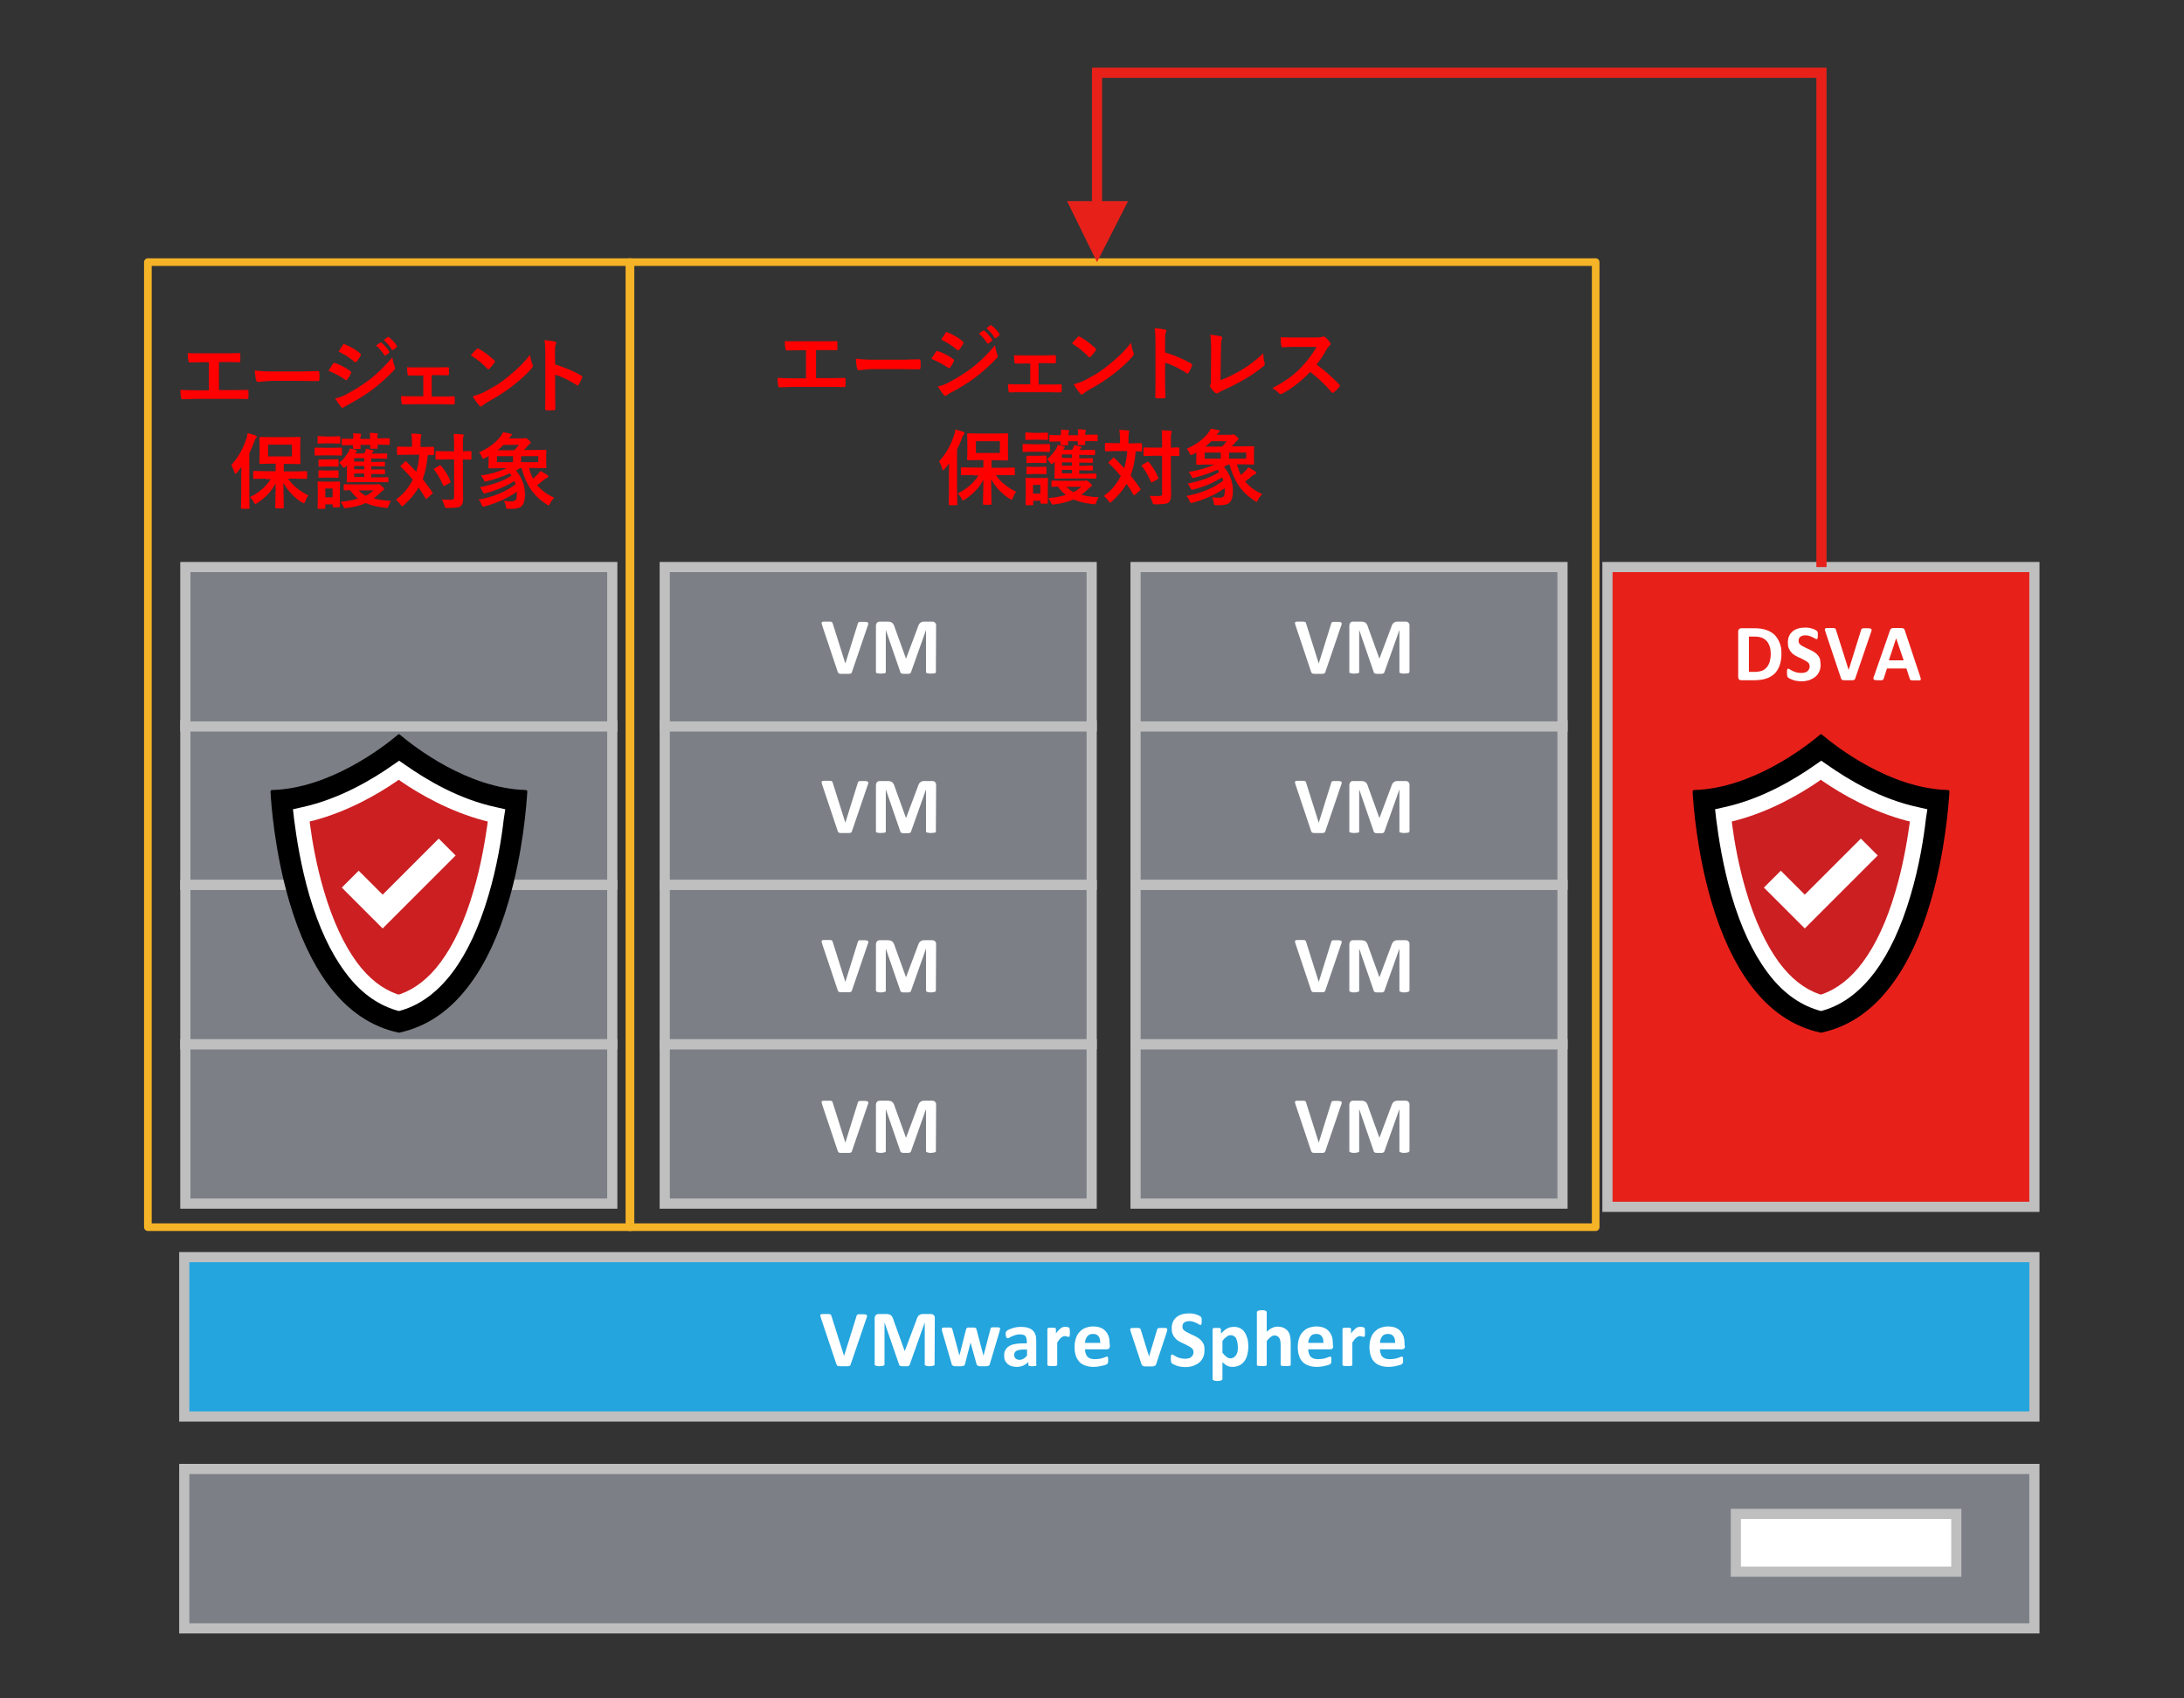 <?xml version="1.0" encoding="utf-8"?>
<!-- Generator: Adobe Illustrator 26.5.0, SVG Export Plug-In . SVG Version: 6.00 Build 0)  -->
<svg version="1.1" id="レイヤー_1" xmlns="http://www.w3.org/2000/svg" xmlns:xlink="http://www.w3.org/1999/xlink" x="0px"
	 y="0px" viewBox="0 0 1020.5 793.7" style="enable-background:new 0 0 1020.5 793.7;" xml:space="preserve">
<rect x="0" y="0" width="1020.5" height="793.7" fill="#333333" stroke="none"/>
<style type="text/css">
	.st0{fill-rule:evenodd;clip-rule:evenodd;fill:#7C8086;}
	.st1{fill:none;stroke:#BFBFBF;stroke-width:4.75;stroke-miterlimit:8;}
	.st2{fill-rule:evenodd;clip-rule:evenodd;fill:#FFFFFF;}
	.st3{fill-rule:evenodd;clip-rule:evenodd;fill:#24A5DE;}
	.st4{fill-rule:evenodd;clip-rule:evenodd;fill:#E7211A;}
	.st5{fill:none;stroke:#F5B327;stroke-width:3.575;stroke-linejoin:round;stroke-miterlimit:10;}
	.st6{fill:none;stroke:#E7211A;stroke-width:4.75;stroke-miterlimit:8;}
	.st7{enable-background:new    ;}
	.st8{fill:#FFFFFF;}
	.st9{fill:#FF0000;}
	.st10{fill:#CB1F22;}
</style>
<g>
	<rect x="86.6" y="488" class="st0" width="199.5" height="74.5"/>
	<rect x="86.6" y="488" class="st1" width="199.5" height="74.5"/>
	<rect x="86.6" y="413.5" class="st0" width="199.5" height="74.5"/>
	<rect x="86.6" y="413.5" class="st1" width="199.5" height="74.5"/>
	<rect x="86.6" y="339" class="st0" width="199.5" height="74.5"/>
	<rect x="86.6" y="339" class="st1" width="199.5" height="74.5"/>
	<rect x="86.6" y="265" class="st0" width="199.5" height="74.5"/>
	<rect x="86.6" y="265" class="st1" width="199.5" height="74.5"/>
</g>
<rect x="310.6" y="488" class="st0" width="199.5" height="74.5"/>
<rect x="310.6" y="488" class="st1" width="199.5" height="74.5"/>
<rect x="310.6" y="413.5" class="st0" width="199.5" height="74.5"/>
<rect x="310.6" y="413.5" class="st1" width="199.5" height="74.5"/>
<rect x="310.6" y="339" class="st0" width="199.5" height="74.5"/>
<rect x="310.6" y="339" class="st1" width="199.5" height="74.5"/>
<rect x="310.6" y="265" class="st0" width="199.5" height="74.5"/>
<rect x="310.6" y="265" class="st1" width="199.5" height="74.5"/>
<rect x="86.1" y="686.5" class="st0" width="864.5" height="74.5"/>
<rect x="86.1" y="686.5" class="st1" width="864.5" height="74.5"/>
<rect x="811.1" y="707.5" class="st2" width="103" height="27"/>
<rect x="811.1" y="707.5" class="st1" width="103" height="27"/>
<rect x="86.1" y="587.5" class="st3" width="864.5" height="74.5"/>
<rect x="86.1" y="587.5" class="st1" width="864.5" height="74.5"/>
<rect x="751.1" y="265" class="st4" width="199.5" height="299"/>
<rect x="751.1" y="265" class="st1" width="199.5" height="299"/>
<rect x="530.6" y="488" class="st0" width="199.5" height="74.5"/>
<rect x="530.6" y="488" class="st1" width="199.5" height="74.5"/>
<rect x="530.6" y="413.5" class="st0" width="199.5" height="74.5"/>
<rect x="530.6" y="413.5" class="st1" width="199.5" height="74.5"/>
<rect x="530.6" y="339" class="st0" width="199.5" height="74.5"/>
<rect x="530.6" y="339" class="st1" width="199.5" height="74.5"/>
<rect x="530.6" y="265" class="st0" width="199.5" height="74.5"/>
<rect x="530.6" y="265" class="st1" width="199.5" height="74.5"/>
<rect x="294.1" y="122.5" class="st5" width="451.5" height="451"/>
<polyline class="st6" points="851.1,265 851.1,34 512.6,34 512.6,98.5 "/>
<polygon class="st4" points="498.6,94 512.6,122.5 527.1,94 "/>
<rect x="69.1" y="122.5" class="st5" width="225.5" height="451"/>
<g class="st7">
	<path class="st8" d="M398.1,537.9c-0.1,0.2-0.1,0.4-0.2,0.5s-0.3,0.2-0.5,0.3s-0.5,0.1-0.9,0.1s-0.9,0-1.5,0c-0.5,0-0.9,0-1.3,0
		s-0.7,0-0.9,0c-0.2,0-0.5-0.1-0.6-0.1c-0.2,0-0.3-0.1-0.4-0.2c-0.1-0.1-0.2-0.2-0.2-0.3c-0.1-0.1-0.1-0.2-0.2-0.4l-7.2-21.5
		c-0.1-0.4-0.2-0.8-0.3-1.1c0-0.3,0-0.5,0.2-0.6s0.4-0.2,0.8-0.2s0.9,0,1.6,0c0.6,0,1,0,1.3,0s0.6,0.1,0.7,0.1s0.3,0.2,0.4,0.3
		s0.1,0.3,0.2,0.5L395,534l0,0l5.8-18.6c0-0.2,0.1-0.4,0.2-0.5s0.2-0.2,0.4-0.3c0.2-0.1,0.4-0.1,0.8-0.1c0.3,0,0.8,0,1.4,0
		s1,0,1.3,0.1c0.3,0,0.5,0.1,0.7,0.3s0.2,0.3,0.1,0.6c0,0.3-0.1,0.6-0.3,1L398.1,537.9z"/>
</g>
<g class="st7">
	<path class="st8" d="M437.3,538c0,0.1,0,0.2-0.1,0.3s-0.2,0.2-0.4,0.2c-0.2,0.1-0.4,0.1-0.7,0.2c-0.3,0-0.7,0.1-1.1,0.1
		s-0.8,0-1.1-0.1c-0.3,0-0.5-0.1-0.7-0.2c-0.2-0.1-0.3-0.1-0.4-0.2c-0.1-0.1-0.1-0.2-0.1-0.3v-19.7l0,0l-7,19.7
		c0,0.2-0.1,0.3-0.2,0.4c-0.1,0.1-0.3,0.2-0.5,0.3s-0.4,0.1-0.7,0.1c-0.3,0-0.7,0-1.1,0s-0.8,0-1.1,0c-0.3,0-0.5-0.1-0.7-0.1
		c-0.2-0.1-0.3-0.2-0.5-0.3s-0.2-0.2-0.2-0.4l-6.8-19.7l0,0V538c0,0.1,0,0.2-0.1,0.3s-0.2,0.2-0.4,0.2c-0.2,0.1-0.4,0.1-0.7,0.2
		c-0.3,0-0.7,0.1-1.1,0.1s-0.8,0-1.1-0.1c-0.3,0-0.5-0.1-0.7-0.2c-0.2-0.1-0.3-0.1-0.4-0.2c-0.1-0.1-0.1-0.2-0.1-0.3v-21.6
		c0-0.6,0.2-1.1,0.5-1.5c0.3-0.3,0.8-0.5,1.3-0.5h3.2c0.6,0,1.1,0,1.5,0.1s0.8,0.2,1.1,0.5c0.3,0.2,0.5,0.5,0.7,0.9s0.4,0.8,0.5,1.3
		l5.2,14.4h0.1l5.4-14.4c0.2-0.5,0.3-1,0.5-1.3c0.2-0.4,0.4-0.7,0.7-0.9s0.6-0.4,0.9-0.5s0.8-0.1,1.2-0.1h3.3c0.3,0,0.6,0,0.9,0.1
		c0.2,0.1,0.4,0.2,0.6,0.4s0.3,0.4,0.4,0.6c0.1,0.2,0.1,0.5,0.1,0.8L437.3,538L437.3,538z"/>
</g>
<g class="st7">
	<path class="st8" d="M398.1,462.8c-0.1,0.2-0.1,0.4-0.2,0.5s-0.3,0.2-0.5,0.3c-0.2,0.1-0.5,0.1-0.9,0.1s-0.9,0-1.5,0
		c-0.5,0-0.9,0-1.3,0s-0.7,0-0.9,0c-0.2,0-0.5-0.1-0.6-0.1c-0.2,0-0.3-0.1-0.4-0.2s-0.2-0.2-0.2-0.3c-0.1-0.1-0.1-0.2-0.2-0.4
		l-7.2-21.5c-0.1-0.4-0.2-0.8-0.3-1.1c0-0.3,0-0.5,0.2-0.6s0.4-0.2,0.8-0.2s0.9,0,1.6,0c0.6,0,1,0,1.3,0s0.6,0.1,0.7,0.1
		s0.3,0.2,0.4,0.3c0.1,0.1,0.1,0.3,0.2,0.5l5.9,18.7l0,0l5.8-18.6c0-0.2,0.1-0.4,0.2-0.5s0.2-0.2,0.4-0.3c0.2-0.1,0.4-0.1,0.8-0.1
		c0.3,0,0.8,0,1.4,0s1,0,1.3,0.1c0.3,0,0.5,0.1,0.7,0.3s0.2,0.3,0.1,0.6c0,0.3-0.1,0.6-0.3,1L398.1,462.8z"/>
</g>
<g class="st7">
	<path class="st8" d="M437.3,463c0,0.1,0,0.2-0.1,0.3c-0.1,0.1-0.2,0.2-0.4,0.2c-0.2,0.1-0.4,0.1-0.7,0.2c-0.3,0-0.7,0.1-1.1,0.1
		s-0.8,0-1.1-0.1c-0.3,0-0.5-0.1-0.7-0.2s-0.3-0.1-0.4-0.2s-0.1-0.2-0.1-0.3v-19.7l0,0l-7,19.7c0,0.2-0.1,0.3-0.2,0.4
		s-0.3,0.2-0.5,0.3c-0.2,0.1-0.4,0.1-0.7,0.1c-0.3,0-0.7,0-1.1,0s-0.8,0-1.1,0c-0.3,0-0.5-0.1-0.7-0.1c-0.2-0.1-0.3-0.2-0.5-0.3
		s-0.2-0.2-0.2-0.4l-6.8-19.7l0,0V463c0,0.1,0,0.2-0.1,0.3c-0.1,0.1-0.2,0.2-0.4,0.2c-0.2,0.1-0.4,0.1-0.7,0.2
		c-0.3,0-0.7,0.1-1.1,0.1s-0.8,0-1.1-0.1c-0.3,0-0.5-0.1-0.7-0.2s-0.3-0.1-0.4-0.2s-0.1-0.2-0.1-0.3v-21.6c0-0.6,0.2-1.1,0.5-1.5
		c0.3-0.3,0.8-0.5,1.3-0.5h3.2c0.6,0,1.1,0,1.5,0.1s0.8,0.2,1.1,0.5c0.3,0.2,0.5,0.5,0.7,0.9s0.4,0.8,0.5,1.3l5.2,14.4h0.1l5.4-14.4
		c0.2-0.5,0.3-1,0.5-1.3c0.2-0.4,0.4-0.7,0.7-0.9s0.6-0.4,0.9-0.5s0.8-0.1,1.2-0.1h3.3c0.3,0,0.6,0,0.9,0.1c0.2,0.1,0.4,0.2,0.6,0.4
		c0.2,0.2,0.3,0.4,0.4,0.6s0.1,0.5,0.1,0.8L437.3,463L437.3,463z"/>
</g>
<g class="st7">
	<path class="st8" d="M398.1,388.4c-0.1,0.2-0.1,0.4-0.2,0.5s-0.3,0.2-0.5,0.3c-0.2,0.1-0.5,0.1-0.9,0.1s-0.9,0-1.5,0
		c-0.5,0-0.9,0-1.3,0s-0.7,0-0.9,0c-0.2,0-0.5-0.1-0.6-0.1c-0.2,0-0.3-0.1-0.4-0.2s-0.2-0.2-0.2-0.3c-0.1-0.1-0.1-0.2-0.2-0.4
		l-7.2-21.5c-0.1-0.4-0.2-0.8-0.3-1.1c0-0.3,0-0.5,0.2-0.6s0.4-0.2,0.8-0.2s0.9,0,1.6,0c0.6,0,1,0,1.3,0s0.6,0.1,0.7,0.1
		c0.2,0.1,0.3,0.2,0.4,0.3c0.1,0.1,0.1,0.3,0.2,0.5l5.9,18.7l0,0l5.8-18.6c0-0.2,0.1-0.4,0.2-0.5s0.2-0.2,0.4-0.3
		c0.2-0.1,0.4-0.1,0.8-0.1c0.3,0,0.8,0,1.4,0s1,0,1.3,0.1c0.3,0,0.5,0.1,0.7,0.3c0.1,0.1,0.2,0.3,0.1,0.6c0,0.3-0.1,0.6-0.3,1
		L398.1,388.4z"/>
</g>
<g class="st7">
	<path class="st8" d="M437.3,388.6c0,0.1,0,0.2-0.1,0.3c-0.1,0.1-0.2,0.2-0.4,0.2c-0.2,0.1-0.4,0.1-0.7,0.1c-0.3,0-0.7,0.1-1.1,0.1
		s-0.8,0-1.1-0.1s-0.5-0.1-0.7-0.1c-0.2-0.1-0.3-0.1-0.4-0.2s-0.1-0.2-0.1-0.3v-19.7l0,0l-7,19.7c0,0.2-0.1,0.3-0.2,0.4
		s-0.3,0.2-0.5,0.3c-0.2,0.1-0.4,0.1-0.7,0.1c-0.3,0-0.7,0-1.1,0s-0.8,0-1.1,0c-0.3,0-0.5-0.1-0.7-0.1c-0.2-0.1-0.3-0.2-0.5-0.3
		s-0.2-0.2-0.2-0.4l-6.8-19.7l0,0v19.7c0,0.1,0,0.2-0.1,0.3c-0.1,0.1-0.2,0.2-0.4,0.2c-0.2,0.1-0.4,0.1-0.7,0.1
		c-0.3,0-0.7,0.1-1.1,0.1s-0.8,0-1.1-0.1c-0.3,0-0.5-0.1-0.7-0.1c-0.2-0.1-0.3-0.1-0.4-0.2s-0.1-0.2-0.1-0.3V367
		c0-0.6,0.2-1.1,0.5-1.5c0.3-0.3,0.8-0.5,1.3-0.5h3.2c0.6,0,1.1,0,1.5,0.1s0.8,0.2,1.1,0.5c0.3,0.2,0.5,0.5,0.7,0.9s0.4,0.8,0.5,1.3
		l5.2,14.4h0.1l5.4-14.4c0.2-0.5,0.3-1,0.5-1.3c0.2-0.4,0.4-0.7,0.7-0.9s0.6-0.4,0.9-0.5s0.8-0.1,1.2-0.1h3.3c0.3,0,0.6,0,0.9,0.1
		c0.2,0.1,0.4,0.2,0.6,0.4c0.2,0.2,0.3,0.4,0.4,0.6s0.1,0.5,0.1,0.8L437.3,388.6L437.3,388.6z"/>
</g>
<g class="st7">
	<path class="st8" d="M398.1,314c-0.1,0.2-0.1,0.4-0.2,0.5s-0.3,0.2-0.5,0.3c-0.2,0.1-0.5,0.1-0.9,0.1s-0.9,0-1.5,0
		c-0.5,0-0.9,0-1.3,0s-0.7,0-0.9,0c-0.2,0-0.5-0.1-0.6-0.1c-0.2,0-0.3-0.1-0.4-0.2s-0.2-0.2-0.2-0.3c-0.1-0.1-0.1-0.2-0.2-0.4
		l-7.2-21.5c-0.1-0.4-0.2-0.8-0.3-1.1c0-0.3,0-0.5,0.2-0.6s0.4-0.2,0.8-0.2s0.9,0,1.6,0c0.6,0,1,0,1.3,0s0.6,0.1,0.7,0.1
		c0.2,0.1,0.3,0.2,0.4,0.3c0.1,0.1,0.1,0.3,0.2,0.5l5.9,18.7l0,0l5.8-18.6c0-0.2,0.1-0.4,0.2-0.5s0.2-0.2,0.4-0.3
		c0.2-0.1,0.4-0.1,0.8-0.1c0.3,0,0.8,0,1.4,0s1,0,1.3,0.1c0.3,0,0.5,0.1,0.7,0.3c0.1,0.1,0.2,0.3,0.1,0.6c0,0.3-0.1,0.6-0.3,1
		L398.1,314z"/>
</g>
<g class="st7">
	<path class="st8" d="M437.3,314.1c0,0.1,0,0.2-0.1,0.3c-0.1,0.1-0.2,0.2-0.4,0.2c-0.2,0.1-0.4,0.1-0.7,0.1c-0.3,0-0.7,0.1-1.1,0.1
		s-0.8,0-1.1-0.1s-0.5-0.1-0.7-0.1c-0.2-0.1-0.3-0.1-0.4-0.2s-0.1-0.2-0.1-0.3v-19.7l0,0l-7,19.7c0,0.2-0.1,0.3-0.2,0.4
		s-0.3,0.2-0.5,0.3c-0.2,0.1-0.4,0.1-0.7,0.1c-0.3,0-0.7,0-1.1,0s-0.8,0-1.1,0c-0.3,0-0.5-0.1-0.7-0.1c-0.2-0.1-0.3-0.2-0.5-0.3
		s-0.2-0.2-0.2-0.4l-6.8-19.7l0,0v19.7c0,0.1,0,0.2-0.1,0.3c-0.1,0.1-0.2,0.2-0.4,0.2c-0.2,0.1-0.4,0.1-0.7,0.1
		c-0.3,0-0.7,0.1-1.1,0.1s-0.8,0-1.1-0.1c-0.3,0-0.5-0.1-0.7-0.1c-0.2-0.1-0.3-0.1-0.4-0.2s-0.1-0.2-0.1-0.3v-21.6
		c0-0.6,0.2-1.1,0.5-1.5c0.3-0.3,0.8-0.5,1.3-0.5h3.2c0.6,0,1.1,0,1.5,0.1s0.8,0.2,1.1,0.5c0.3,0.2,0.5,0.5,0.7,0.9s0.4,0.8,0.5,1.3
		l5.2,14.4h0.1l5.4-14.4c0.2-0.5,0.3-1,0.5-1.3c0.2-0.4,0.4-0.7,0.7-0.9s0.6-0.4,0.9-0.5s0.8-0.1,1.2-0.1h3.3c0.3,0,0.6,0,0.9,0.1
		c0.2,0.1,0.4,0.2,0.6,0.4c0.2,0.2,0.3,0.4,0.4,0.6s0.1,0.5,0.1,0.8L437.3,314.1L437.3,314.1z"/>
</g>
<g class="st7">
	<path class="st8" d="M397.5,637.6c-0.1,0.2-0.1,0.4-0.2,0.5s-0.3,0.2-0.5,0.3s-0.5,0.1-0.9,0.1s-0.9,0-1.5,0c-0.5,0-0.9,0-1.3,0
		s-0.7,0-0.9,0c-0.2,0-0.5-0.1-0.6-0.1c-0.2,0-0.3-0.1-0.4-0.2c-0.1-0.1-0.2-0.2-0.2-0.3c-0.1-0.1-0.1-0.2-0.2-0.4l-7.2-21.5
		c-0.1-0.4-0.2-0.8-0.3-1.1c0-0.3,0-0.5,0.2-0.6s0.4-0.2,0.8-0.2s0.9,0,1.6,0c0.6,0,1,0,1.3,0s0.6,0.1,0.7,0.1s0.3,0.2,0.4,0.3
		s0.1,0.3,0.2,0.5l5.9,18.7l0,0l5.8-18.6c0-0.2,0.1-0.4,0.2-0.5s0.2-0.2,0.4-0.3c0.2-0.1,0.4-0.1,0.8-0.1c0.3,0,0.8,0,1.4,0
		s1,0,1.3,0.1c0.3,0,0.5,0.1,0.7,0.3s0.2,0.3,0.1,0.6c0,0.3-0.1,0.6-0.3,1L397.5,637.6z"/>
</g>
<g class="st7">
	<path class="st8" d="M436.7,637.7c0,0.1,0,0.2-0.1,0.3s-0.2,0.2-0.4,0.2c-0.2,0.1-0.4,0.1-0.7,0.2c-0.3,0-0.7,0.1-1.1,0.1
		s-0.8,0-1.1-0.1c-0.3,0-0.5-0.1-0.7-0.2c-0.2-0.1-0.3-0.1-0.4-0.2c-0.1-0.1-0.1-0.2-0.1-0.3V618l0,0l-7,19.7c0,0.2-0.1,0.3-0.2,0.4
		c-0.1,0.1-0.3,0.2-0.5,0.3s-0.4,0.1-0.7,0.1c-0.3,0-0.7,0-1.1,0s-0.8,0-1.1,0c-0.3,0-0.5-0.1-0.7-0.1c-0.2-0.1-0.3-0.2-0.5-0.3
		s-0.2-0.2-0.2-0.4l-6.8-19.7l0,0v19.7c0,0.1,0,0.2-0.1,0.3s-0.2,0.2-0.4,0.2c-0.2,0.1-0.4,0.1-0.7,0.2c-0.3,0-0.7,0.1-1.1,0.1
		s-0.8,0-1.1-0.1c-0.3,0-0.5-0.1-0.7-0.2c-0.2-0.1-0.3-0.1-0.4-0.2c-0.1-0.1-0.1-0.2-0.1-0.3v-21.6c0-0.6,0.2-1.1,0.5-1.5
		c0.3-0.3,0.8-0.5,1.3-0.5h3.2c0.6,0,1.1,0,1.5,0.1s0.8,0.2,1.1,0.5c0.3,0.2,0.5,0.5,0.7,0.9s0.4,0.8,0.5,1.3l5.2,14.4h0.1l5.4-14.4
		c0.2-0.5,0.3-1,0.5-1.3c0.2-0.4,0.4-0.7,0.7-0.9s0.6-0.4,0.9-0.5s0.8-0.1,1.2-0.1h3.3c0.3,0,0.6,0,0.9,0.1c0.2,0.1,0.4,0.2,0.6,0.4
		s0.3,0.4,0.4,0.6c0.1,0.2,0.1,0.5,0.1,0.8L436.7,637.7L436.7,637.7z"/>
</g>
<g class="st7">
	<path class="st8" d="M467.3,621c0,0.1,0,0.3-0.1,0.5c0,0.2-0.1,0.5-0.2,0.9l-4.5,15.1c-0.1,0.2-0.1,0.4-0.2,0.5s-0.3,0.2-0.5,0.3
		s-0.5,0.1-0.9,0.2c-0.4,0-0.9,0-1.5,0s-1.1,0-1.5,0s-0.7-0.1-0.9-0.2s-0.4-0.2-0.5-0.3s-0.2-0.3-0.2-0.5l-2.8-10.1v-0.2v0.2
		l-2.6,10.1c0,0.2-0.1,0.4-0.2,0.5s-0.3,0.2-0.5,0.3s-0.5,0.1-0.9,0.2c-0.4,0-0.9,0-1.5,0s-1.1,0-1.5,0s-0.7-0.1-0.9-0.2
		c-0.2-0.1-0.4-0.2-0.5-0.3s-0.2-0.3-0.2-0.5l-4.4-15.1c-0.1-0.4-0.2-0.6-0.2-0.9s0-0.4,0-0.5s0-0.2,0.1-0.3s0.2-0.2,0.4-0.2
		c0.2-0.1,0.4-0.1,0.7-0.1c0.3,0,0.7,0,1.2,0s0.9,0,1.2,0s0.6,0.1,0.7,0.1s0.3,0.1,0.4,0.3s0.1,0.2,0.2,0.4l3.3,12.3v0.2v-0.2
		l3.1-12.3c0-0.1,0.1-0.3,0.2-0.4c0.1-0.1,0.2-0.2,0.4-0.3s0.4-0.1,0.7-0.1s0.7,0,1.1,0s0.8,0,1.1,0c0.3,0,0.5,0.1,0.7,0.1
		c0.2,0.1,0.3,0.1,0.4,0.2c0.1,0.1,0.1,0.2,0.2,0.3l3.3,12.4l0.1,0.2v-0.2l3.2-12.3c0-0.1,0.1-0.3,0.1-0.4c0.1-0.1,0.2-0.2,0.4-0.3
		c0.2-0.1,0.4-0.1,0.7-0.1c0.3,0,0.7,0,1.1,0s0.8,0,1.1,0s0.5,0.1,0.7,0.1c0.2,0.1,0.3,0.1,0.3,0.2
		C467.2,620.8,467.3,620.9,467.3,621z"/>
</g>
<g class="st7">
	<path class="st8" d="M484.4,637.8c0,0.2-0.1,0.3-0.2,0.4c-0.1,0.1-0.3,0.2-0.6,0.2c-0.3,0-0.7,0.1-1.2,0.1c-0.6,0-1,0-1.2-0.1
		c-0.3,0-0.4-0.1-0.5-0.2c-0.1-0.1-0.2-0.2-0.2-0.4v-1.3c-0.7,0.7-1.5,1.3-2.4,1.7s-1.9,0.6-2.9,0.6c-0.9,0-1.7-0.1-2.4-0.3
		c-0.7-0.2-1.4-0.6-1.9-1c-0.5-0.5-1-1-1.3-1.7s-0.4-1.5-0.4-2.4c0-1,0.2-1.8,0.6-2.5s0.9-1.3,1.7-1.8c0.8-0.5,1.7-0.8,2.8-1
		c1.1-0.2,2.4-0.3,3.9-0.3h1.6v-1c0-0.5-0.1-1-0.2-1.4s-0.3-0.7-0.5-1s-0.6-0.5-1-0.6s-0.9-0.2-1.5-0.2c-0.8,0-1.5,0.1-2.1,0.3
		s-1.2,0.4-1.6,0.6c-0.5,0.2-0.9,0.4-1.2,0.6s-0.6,0.3-0.8,0.3c-0.1,0-0.3,0-0.4-0.1s-0.2-0.2-0.3-0.4c-0.1-0.2-0.1-0.4-0.2-0.6
		c0-0.2-0.1-0.5-0.1-0.8c0-0.4,0-0.7,0.1-0.9s0.2-0.4,0.4-0.6c0.2-0.2,0.5-0.4,0.9-0.6c0.4-0.2,0.9-0.4,1.5-0.6
		c0.6-0.2,1.2-0.3,1.9-0.5c0.7-0.1,1.4-0.2,2.1-0.2c1.3,0,2.4,0.1,3.4,0.4s1.7,0.6,2.3,1.2c0.6,0.5,1,1.2,1.3,2s0.4,1.8,0.4,3v11.1
		H484.4z M479.8,630.7H478c-0.8,0-1.4,0.1-1.9,0.2c-0.5,0.1-1,0.3-1.3,0.5s-0.6,0.5-0.7,0.8c-0.2,0.3-0.2,0.7-0.2,1.1
		c0,0.7,0.2,1.2,0.7,1.6c0.4,0.4,1.1,0.6,1.8,0.6c0.7,0,1.3-0.2,1.8-0.5c0.6-0.3,1.1-0.8,1.7-1.5v-2.8H479.8z"/>
</g>
<g class="st7">
	<path class="st8" d="M499.9,622.6c0,0.4,0,0.8,0,1.1s-0.1,0.5-0.1,0.7s-0.1,0.3-0.2,0.3s-0.2,0.1-0.3,0.1c-0.1,0-0.2,0-0.3-0.1
		c-0.1,0-0.3-0.1-0.4-0.1c-0.2,0-0.3-0.1-0.5-0.1s-0.4-0.1-0.6-0.1c-0.3,0-0.5,0.1-0.8,0.2c-0.3,0.1-0.5,0.3-0.8,0.5
		s-0.6,0.5-0.9,0.9s-0.6,0.8-1,1.4v10.4c0,0.1,0,0.2-0.1,0.3s-0.2,0.2-0.4,0.2c-0.2,0.1-0.4,0.1-0.7,0.1c-0.3,0-0.7,0-1.1,0
		c-0.5,0-0.8,0-1.1,0c-0.3,0-0.5-0.1-0.7-0.1s-0.3-0.1-0.4-0.2c-0.1-0.1-0.1-0.2-0.1-0.3v-16.7c0-0.1,0-0.2,0.1-0.3s0.2-0.2,0.3-0.2
		c0.2-0.1,0.4-0.1,0.6-0.1c0.3,0,0.6,0,1,0s0.7,0,1,0s0.5,0.1,0.6,0.1c0.1,0.1,0.2,0.1,0.3,0.2s0.1,0.2,0.1,0.3v2.1
		c0.4-0.6,0.8-1.1,1.2-1.5c0.4-0.4,0.8-0.7,1.1-1c0.3-0.2,0.7-0.4,1-0.5s0.7-0.1,1-0.1c0.2,0,0.3,0,0.5,0s0.4,0,0.6,0.1
		s0.4,0.1,0.5,0.1c0.1,0.1,0.3,0.1,0.3,0.2c0.1,0.1,0.1,0.1,0.1,0.2c0,0.1,0.1,0.2,0.1,0.3s0,0.3,0.1,0.6
		C499.9,621.8,499.9,622.2,499.9,622.6z"/>
</g>
<g class="st7">
	<path class="st8" d="M518.6,628.9c0,0.6-0.1,1-0.4,1.3s-0.6,0.4-1.1,0.4H507c0,0.7,0.1,1.4,0.3,1.9s0.4,1.1,0.8,1.5
		s0.8,0.7,1.4,0.9s1.3,0.3,2.1,0.3c0.8,0,1.5-0.1,2.2-0.2c0.6-0.1,1.2-0.2,1.6-0.4c0.5-0.1,0.8-0.3,1.1-0.4c0.3-0.1,0.5-0.2,0.7-0.2
		c0.1,0,0.2,0,0.3,0.1c0.1,0,0.1,0.1,0.2,0.2s0.1,0.3,0.1,0.5s0,0.5,0,0.8s0,0.5,0,0.7s0,0.4-0.1,0.5c0,0.1-0.1,0.3-0.1,0.3
		c-0.1,0.1-0.1,0.2-0.2,0.3c-0.1,0.1-0.3,0.2-0.7,0.4c-0.4,0.1-0.8,0.3-1.4,0.4c-0.6,0.1-1.2,0.3-1.9,0.4c-0.7,0.1-1.5,0.2-2.3,0.2
		c-1.5,0-2.8-0.2-3.9-0.6c-1.1-0.4-2.1-0.9-2.8-1.7s-1.3-1.7-1.7-2.9s-0.6-2.5-0.6-4.1c0-1.5,0.2-2.8,0.6-4s0.9-2.2,1.7-3
		c0.7-0.8,1.6-1.5,2.7-1.9s2.2-0.7,3.6-0.7c1.4,0,2.6,0.2,3.6,0.6s1.8,1,2.4,1.7c0.6,0.7,1.1,1.6,1.4,2.6c0.3,1,0.4,2.1,0.4,3.3
		L518.6,628.9L518.6,628.9z M514.1,627.6c0-1.3-0.2-2.4-0.8-3.1c-0.6-0.8-1.4-1.1-2.6-1.1c-0.6,0-1.1,0.1-1.6,0.3
		c-0.4,0.2-0.8,0.5-1.1,0.9c-0.3,0.4-0.5,0.8-0.7,1.3s-0.2,1.1-0.3,1.7L514.1,627.6L514.1,627.6z"/>
</g>
<g class="st7">
	<path class="st8" d="M545.4,621.1c0,0.1,0,0.1,0,0.2c0,0.1,0,0.2,0,0.3s0,0.2-0.1,0.4c0,0.1-0.1,0.3-0.1,0.5l-5,15.1
		c-0.1,0.2-0.1,0.4-0.3,0.5c-0.1,0.1-0.3,0.2-0.5,0.3s-0.6,0.1-1,0.2c-0.4,0-1,0-1.6,0c-0.7,0-1.2,0-1.6,0c-0.4,0-0.7-0.1-1-0.2
		s-0.4-0.2-0.5-0.3s-0.2-0.3-0.3-0.5l-5-15.1c-0.1-0.2-0.1-0.5-0.2-0.7c0-0.2-0.1-0.3-0.1-0.4c0-0.1,0-0.2,0-0.2
		c0-0.1,0-0.2,0.1-0.3s0.2-0.2,0.4-0.2s0.4-0.1,0.7-0.1s0.7,0,1.2,0s0.9,0,1.2,0s0.6,0.1,0.7,0.1c0.2,0.1,0.3,0.1,0.4,0.2
		c0.1,0.1,0.1,0.2,0.2,0.4l3.8,12.3l0.1,0.5l0.1-0.5l3.7-12.3c0-0.1,0.1-0.3,0.2-0.4s0.2-0.2,0.4-0.2c0.2-0.1,0.4-0.1,0.7-0.1
		s0.7,0,1.2,0s0.8,0,1.1,0s0.5,0.1,0.7,0.1s0.3,0.1,0.3,0.2S545.4,620.9,545.4,621.1z"/>
	<path class="st8" d="M562.8,631.1c0,1.3-0.2,2.4-0.7,3.4s-1.1,1.8-1.9,2.4c-0.8,0.6-1.8,1.1-2.8,1.5c-1.1,0.3-2.2,0.5-3.5,0.5
		c-0.8,0-1.6-0.1-2.3-0.2c-0.7-0.1-1.4-0.3-1.9-0.5s-1-0.4-1.4-0.6s-0.6-0.4-0.8-0.6s-0.3-0.4-0.3-0.7c-0.1-0.3-0.1-0.7-0.1-1.3
		c0-0.4,0-0.7,0-1s0.1-0.5,0.1-0.6s0.1-0.3,0.2-0.3s0.2-0.1,0.3-0.1c0.2,0,0.4,0.1,0.7,0.3s0.7,0.4,1.2,0.7s1.1,0.5,1.8,0.7
		s1.5,0.3,2.4,0.3c0.6,0,1.1-0.1,1.6-0.2s0.9-0.3,1.2-0.6s0.6-0.6,0.8-1s0.3-0.8,0.3-1.3s-0.2-1-0.4-1.4c-0.3-0.4-0.7-0.7-1.2-1
		s-1-0.6-1.6-0.9c-0.6-0.3-1.2-0.6-1.9-0.9c-0.6-0.3-1.3-0.6-1.9-1c-0.6-0.4-1.2-0.8-1.6-1.4c-0.5-0.5-0.9-1.2-1.2-1.9
		s-0.4-1.6-0.4-2.6c0-1.2,0.2-2.2,0.6-3.1s1-1.6,1.7-2.2c0.7-0.6,1.6-1,2.6-1.3s2-0.4,3.2-0.4c0.6,0,1.1,0,1.7,0.1
		c0.6,0.1,1.1,0.2,1.6,0.4c0.5,0.1,0.9,0.3,1.3,0.5c0.4,0.2,0.6,0.3,0.8,0.5s0.2,0.2,0.3,0.3c0,0.1,0.1,0.2,0.1,0.3s0.1,0.3,0.1,0.5
		s0,0.5,0,0.8c0,0.4,0,0.7,0,0.9s-0.1,0.5-0.1,0.6c0,0.2-0.1,0.3-0.2,0.4c-0.1,0.1-0.2,0.1-0.3,0.1s-0.4-0.1-0.7-0.3
		s-0.7-0.4-1.1-0.6c-0.4-0.2-0.9-0.4-1.5-0.6c-0.6-0.2-1.2-0.3-1.9-0.3c-0.5,0-1,0.1-1.4,0.2c-0.4,0.1-0.7,0.3-1,0.5
		s-0.5,0.5-0.6,0.8s-0.2,0.7-0.2,1c0,0.5,0.1,1,0.4,1.4c0.3,0.4,0.7,0.7,1.2,1s1.1,0.6,1.7,0.9s1.3,0.6,1.9,0.9
		c0.6,0.3,1.3,0.6,1.9,1c0.6,0.4,1.2,0.8,1.7,1.4c0.5,0.5,0.9,1.2,1.2,1.9S562.8,630.2,562.8,631.1z"/>
</g>
<g class="st7">
	<path class="st8" d="M583.3,629.2c0,1.5-0.2,2.8-0.5,4s-0.8,2.2-1.4,3c-0.6,0.8-1.4,1.5-2.3,1.9s-2,0.7-3.1,0.7
		c-0.5,0-0.9,0-1.3-0.1c-0.4-0.1-0.8-0.2-1.2-0.4s-0.8-0.4-1.1-0.7c-0.4-0.3-0.8-0.6-1.2-1v7.9c0,0.1,0,0.2-0.1,0.3
		s-0.2,0.2-0.4,0.3s-0.4,0.1-0.7,0.2c-0.3,0-0.7,0.1-1.1,0.1s-0.8,0-1.1-0.1c-0.3,0-0.5-0.1-0.7-0.2c-0.2-0.1-0.3-0.2-0.4-0.3
		s-0.1-0.2-0.1-0.3v-23.3c0-0.1,0-0.2,0.1-0.3s0.2-0.2,0.3-0.2s0.4-0.1,0.6-0.1c0.3,0,0.6,0,1,0s0.7,0,0.9,0c0.3,0,0.5,0.1,0.6,0.1
		c0.2,0.1,0.3,0.1,0.3,0.2s0.1,0.2,0.1,0.3v2c0.5-0.5,1-0.9,1.4-1.3s0.9-0.7,1.4-1s1-0.4,1.5-0.6c0.5-0.1,1.1-0.2,1.7-0.2
		c1.2,0,2.3,0.2,3.1,0.7c0.9,0.5,1.6,1.1,2.1,2c0.5,0.8,0.9,1.8,1.2,2.9S583.3,627.9,583.3,629.2z M578.4,629.5c0-0.7-0.1-1.4-0.2-2
		c-0.1-0.7-0.3-1.2-0.5-1.8s-0.6-0.9-1-1.2s-0.9-0.5-1.6-0.5c-0.3,0-0.6,0-0.9,0.1s-0.6,0.2-0.9,0.5c-0.3,0.2-0.6,0.5-1,0.8
		s-0.7,0.8-1.1,1.3v5.5c0.7,0.8,1.3,1.5,1.9,1.9c0.6,0.5,1.2,0.7,1.9,0.7c0.6,0,1.1-0.2,1.6-0.5c0.4-0.3,0.8-0.7,1.1-1.2
		s0.5-1.1,0.6-1.7C578.4,630.8,578.4,630.2,578.4,629.5z"/>
	<path class="st8" d="M603.1,637.8c0,0.1,0,0.2-0.1,0.3s-0.2,0.2-0.4,0.2s-0.4,0.1-0.7,0.1s-0.7,0-1.1,0c-0.5,0-0.8,0-1.2,0
		c-0.3,0-0.5-0.1-0.7-0.1s-0.3-0.1-0.4-0.2c-0.1-0.1-0.1-0.2-0.1-0.3v-9.5c0-0.8-0.1-1.4-0.2-1.9c-0.1-0.5-0.3-0.9-0.5-1.2
		s-0.5-0.6-0.9-0.8s-0.8-0.3-1.2-0.3c-0.6,0-1.2,0.2-1.8,0.7c-0.6,0.4-1.2,1.1-1.9,1.9v11.1c0,0.1,0,0.2-0.1,0.3s-0.2,0.2-0.4,0.2
		c-0.2,0.1-0.4,0.1-0.7,0.1s-0.7,0-1.1,0s-0.8,0-1.1,0s-0.5-0.1-0.7-0.1s-0.3-0.1-0.4-0.2c-0.1-0.1-0.1-0.2-0.1-0.3v-24.6
		c0-0.1,0-0.2,0.1-0.3s0.2-0.2,0.4-0.3s0.4-0.1,0.7-0.2c0.3,0,0.7-0.1,1.1-0.1s0.8,0,1.1,0.1c0.3,0,0.5,0.1,0.7,0.2
		c0.2,0.1,0.3,0.2,0.4,0.3c0.1,0.1,0.1,0.2,0.1,0.3v9.2c0.8-0.8,1.6-1.4,2.5-1.8c0.8-0.4,1.7-0.6,2.6-0.6c1.1,0,2.1,0.2,2.9,0.6
		c0.8,0.4,1.4,0.9,1.9,1.5s0.8,1.4,1,2.3c0.2,0.9,0.3,1.9,0.3,3.2L603.1,637.8L603.1,637.8z"/>
</g>
<g class="st7">
	<path class="st8" d="M623,628.9c0,0.6-0.1,1-0.4,1.3s-0.6,0.4-1.1,0.4h-10.2c0,0.7,0.1,1.4,0.3,1.9c0.2,0.6,0.4,1.1,0.8,1.5
		s0.8,0.7,1.4,0.9c0.6,0.2,1.3,0.3,2.1,0.3s1.5-0.1,2.2-0.2c0.6-0.1,1.2-0.2,1.6-0.4c0.5-0.1,0.8-0.3,1.1-0.4
		c0.3-0.1,0.5-0.2,0.7-0.2c0.1,0,0.2,0,0.3,0.1c0.1,0,0.1,0.1,0.2,0.2s0.1,0.3,0.1,0.5s0,0.5,0,0.8s0,0.5,0,0.7s0,0.4-0.1,0.5
		c0,0.1-0.1,0.3-0.1,0.3c-0.1,0.1-0.1,0.2-0.2,0.3c-0.1,0.1-0.3,0.2-0.7,0.4c-0.4,0.1-0.8,0.3-1.4,0.4c-0.6,0.1-1.2,0.3-1.9,0.4
		c-0.7,0.1-1.5,0.2-2.3,0.2c-1.5,0-2.8-0.2-3.9-0.6c-1.1-0.4-2-0.9-2.8-1.7s-1.3-1.7-1.7-2.9s-0.6-2.5-0.6-4.1c0-1.5,0.2-2.8,0.6-4
		s0.9-2.2,1.7-3s1.6-1.5,2.7-1.9c1.1-0.4,2.2-0.7,3.6-0.7c1.4,0,2.6,0.2,3.6,0.6s1.8,1,2.4,1.7c0.6,0.7,1.1,1.6,1.4,2.6
		c0.3,1,0.4,2.1,0.4,3.3v0.8H623z M618.4,627.6c0-1.3-0.2-2.4-0.8-3.1c-0.6-0.8-1.4-1.1-2.6-1.1c-0.6,0-1.1,0.1-1.6,0.3
		s-0.8,0.5-1.1,0.9s-0.5,0.8-0.7,1.3s-0.2,1.1-0.3,1.7L618.4,627.6L618.4,627.6z"/>
</g>
<g class="st7">
	<path class="st8" d="M637.8,622.6c0,0.4,0,0.8,0,1.1s-0.1,0.5-0.1,0.7c-0.1,0.2-0.1,0.3-0.2,0.3s-0.2,0.1-0.3,0.1s-0.2,0-0.3-0.1
		c-0.1,0-0.3-0.1-0.4-0.1s-0.3-0.1-0.5-0.1s-0.4-0.1-0.6-0.1c-0.3,0-0.5,0.1-0.8,0.2c-0.3,0.1-0.5,0.3-0.8,0.5s-0.6,0.5-0.9,0.9
		c-0.3,0.4-0.6,0.8-1,1.4v10.4c0,0.1,0,0.2-0.1,0.3s-0.2,0.2-0.4,0.2c-0.2,0.1-0.4,0.1-0.7,0.1s-0.7,0-1.1,0s-0.8,0-1.1,0
		s-0.5-0.1-0.7-0.1s-0.3-0.1-0.4-0.2c-0.1-0.1-0.1-0.2-0.1-0.3v-16.7c0-0.1,0-0.2,0.1-0.3s0.2-0.2,0.3-0.2s0.4-0.1,0.6-0.1
		c0.3,0,0.6,0,1,0s0.7,0,1,0s0.5,0.1,0.6,0.1s0.2,0.1,0.3,0.2c0.1,0.1,0.1,0.2,0.1,0.3v2.1c0.4-0.6,0.8-1.1,1.2-1.5s0.8-0.7,1.1-1
		c0.3-0.2,0.7-0.4,1-0.5s0.7-0.1,1-0.1c0.2,0,0.3,0,0.5,0s0.4,0,0.6,0.1s0.4,0.1,0.5,0.1c0.1,0.1,0.3,0.1,0.3,0.2
		c0.1,0.1,0.1,0.1,0.1,0.2c0,0.1,0.1,0.2,0.1,0.3s0,0.3,0.1,0.6C637.7,621.8,637.8,622.2,637.8,622.6z"/>
</g>
<g class="st7">
	<path class="st8" d="M656.5,628.9c0,0.6-0.1,1-0.4,1.3s-0.6,0.4-1.1,0.4h-10.2c0,0.7,0.1,1.4,0.3,1.9c0.2,0.6,0.4,1.1,0.8,1.5
		s0.8,0.7,1.4,0.9c0.6,0.2,1.3,0.3,2.1,0.3s1.5-0.1,2.2-0.2c0.6-0.1,1.2-0.2,1.6-0.4c0.5-0.1,0.8-0.3,1.1-0.4
		c0.3-0.1,0.5-0.2,0.7-0.2c0.1,0,0.2,0,0.3,0.1c0.1,0,0.1,0.1,0.2,0.2s0.1,0.3,0.1,0.5s0,0.5,0,0.8s0,0.5,0,0.7s0,0.4-0.1,0.5
		c0,0.1-0.1,0.3-0.1,0.3c-0.1,0.1-0.1,0.2-0.2,0.3c-0.1,0.1-0.3,0.2-0.7,0.4c-0.4,0.1-0.8,0.3-1.4,0.4c-0.6,0.1-1.2,0.3-1.9,0.4
		c-0.7,0.1-1.5,0.2-2.3,0.2c-1.5,0-2.8-0.2-3.9-0.6c-1.1-0.4-2-0.9-2.8-1.7s-1.3-1.7-1.7-2.9s-0.6-2.5-0.6-4.1c0-1.5,0.2-2.8,0.6-4
		s0.9-2.2,1.7-3s1.6-1.5,2.7-1.9c1.1-0.4,2.2-0.7,3.6-0.7c1.4,0,2.6,0.2,3.6,0.6s1.8,1,2.4,1.7c0.6,0.7,1.1,1.6,1.4,2.6
		c0.3,1,0.4,2.1,0.4,3.3v0.8H656.5z M651.9,627.6c0-1.3-0.2-2.4-0.8-3.1c-0.6-0.8-1.4-1.1-2.6-1.1c-0.6,0-1.1,0.1-1.6,0.3
		s-0.8,0.5-1.1,0.9s-0.5,0.8-0.7,1.3s-0.2,1.1-0.3,1.7L651.9,627.6L651.9,627.6z"/>
</g>
<g class="st7">
	<path class="st8" d="M832.4,305.4c0,2.2-0.3,4.1-0.9,5.7c-0.6,1.6-1.4,2.9-2.5,3.9s-2.4,1.7-4,2.2s-3.4,0.7-5.6,0.7h-5.8
		c-0.4,0-0.8-0.1-1-0.4c-0.3-0.2-0.4-0.6-0.4-1.2v-21.1c0-0.5,0.1-0.9,0.4-1.2c0.3-0.2,0.6-0.4,1-0.4h6.2c2.2,0,4,0.3,5.5,0.8
		s2.8,1.3,3.8,2.2c1,1,1.8,2.2,2.4,3.7C832.2,301.8,832.4,303.5,832.4,305.4z M827.4,305.6c0-1.1-0.1-2.2-0.4-3.2
		c-0.3-1-0.7-1.8-1.3-2.6c-0.6-0.7-1.4-1.3-2.3-1.7s-2.2-0.6-3.7-0.6h-2.5V314h2.6c1.3,0,2.5-0.2,3.4-0.5s1.7-0.9,2.3-1.6
		s1.1-1.6,1.4-2.6C827.2,308.2,827.4,307,827.4,305.6z"/>
</g>
<g class="st7">
	<path class="st8" d="M850.7,310.6c0,1.3-0.2,2.4-0.7,3.4s-1.1,1.8-1.9,2.4s-1.8,1.1-2.8,1.5c-1.1,0.3-2.2,0.5-3.5,0.5
		c-0.8,0-1.6-0.1-2.3-0.2s-1.4-0.3-1.9-0.5s-1-0.4-1.4-0.6s-0.6-0.4-0.8-0.6s-0.3-0.4-0.3-0.7c-0.1-0.3-0.1-0.7-0.1-1.3
		c0-0.4,0-0.7,0-1s0.1-0.5,0.1-0.6c0.1-0.2,0.1-0.3,0.2-0.3c0.1-0.1,0.2-0.1,0.3-0.1c0.2,0,0.4,0.1,0.7,0.3s0.7,0.4,1.2,0.7
		c0.5,0.2,1.1,0.5,1.8,0.7s1.5,0.3,2.4,0.3c0.6,0,1.1-0.1,1.6-0.2s0.9-0.3,1.2-0.6c0.3-0.3,0.6-0.6,0.8-1s0.3-0.8,0.3-1.3
		s-0.2-1-0.4-1.4c-0.3-0.4-0.7-0.7-1.2-1s-1-0.6-1.6-0.9s-1.2-0.6-1.9-0.9c-0.6-0.3-1.3-0.6-1.9-1s-1.2-0.8-1.6-1.4
		c-0.5-0.5-0.9-1.2-1.2-1.9c-0.3-0.7-0.4-1.6-0.4-2.6c0-1.2,0.2-2.2,0.6-3.1c0.4-0.9,1-1.6,1.7-2.2s1.6-1,2.6-1.3s2-0.4,3.2-0.4
		c0.6,0,1.1,0,1.7,0.1c0.6,0.1,1.1,0.2,1.6,0.4c0.5,0.1,0.9,0.3,1.3,0.5c0.4,0.2,0.6,0.3,0.8,0.5c0.1,0.1,0.2,0.2,0.3,0.3
		s0.1,0.2,0.1,0.3s0.1,0.3,0.1,0.5s0,0.5,0,0.8c0,0.4,0,0.7,0,0.9c0,0.2-0.1,0.5-0.1,0.6c0,0.2-0.1,0.3-0.2,0.4
		c-0.1,0.1-0.2,0.1-0.3,0.1s-0.4-0.1-0.7-0.3c-0.3-0.2-0.7-0.4-1.1-0.6c-0.4-0.2-0.9-0.4-1.5-0.6s-1.2-0.3-1.9-0.3
		c-0.5,0-1,0.1-1.4,0.2s-0.7,0.3-1,0.5s-0.5,0.5-0.6,0.8s-0.2,0.7-0.2,1c0,0.5,0.1,1,0.4,1.4c0.3,0.4,0.7,0.7,1.2,1s1.1,0.6,1.7,0.9
		c0.6,0.3,1.3,0.6,1.9,0.9c0.6,0.3,1.3,0.6,1.9,1c0.6,0.4,1.2,0.8,1.7,1.4c0.5,0.5,0.9,1.2,1.2,1.9
		C850.5,308.8,850.7,309.7,850.7,310.6z"/>
</g>
<g class="st7">
	<path class="st8" d="M866.9,317c-0.1,0.2-0.1,0.4-0.2,0.5c-0.1,0.1-0.3,0.2-0.5,0.3s-0.5,0.1-0.9,0.1s-0.9,0-1.5,0
		c-0.5,0-0.9,0-1.3,0s-0.7,0-0.9,0s-0.5-0.1-0.6-0.1s-0.3-0.1-0.4-0.2c-0.1-0.1-0.2-0.2-0.2-0.3c-0.1-0.1-0.1-0.2-0.2-0.4l-7.2-21.5
		c-0.2-0.4-0.2-0.8-0.3-1.1s0-0.5,0.2-0.6s0.4-0.2,0.8-0.2c0.4,0,0.9,0,1.6,0c0.6,0,1,0,1.3,0s0.6,0.1,0.7,0.1
		c0.2,0.1,0.3,0.2,0.4,0.3c0.1,0.1,0.1,0.3,0.2,0.5l5.9,18.7l0,0l5.8-18.6c0-0.2,0.1-0.4,0.2-0.5c0.1-0.1,0.2-0.2,0.4-0.3
		c0.2-0.1,0.4-0.1,0.8-0.1c0.3,0,0.8,0,1.4,0c0.6,0,1,0,1.3,0.1c0.3,0,0.5,0.1,0.7,0.3c0.1,0.1,0.2,0.3,0.1,0.6c0,0.3-0.1,0.6-0.3,1
		L866.9,317z"/>
</g>
<g class="st7">
	<path class="st8" d="M897.2,316.1c0.1,0.4,0.2,0.8,0.3,1.1c0,0.3,0,0.5-0.1,0.6s-0.4,0.2-0.7,0.2s-0.8,0-1.4,0c-0.6,0-1.1,0-1.5,0
		s-0.6-0.1-0.8-0.1c-0.2-0.1-0.3-0.1-0.4-0.2c-0.1-0.1-0.1-0.2-0.2-0.4l-1.6-4.9h-9.1l-1.5,4.7c0,0.2-0.1,0.3-0.2,0.4
		s-0.2,0.2-0.4,0.3c-0.2,0.1-0.4,0.1-0.8,0.1s-0.8,0-1.3,0c-0.6,0-1,0-1.3-0.1c-0.3,0-0.5-0.1-0.7-0.3c-0.1-0.1-0.2-0.3-0.1-0.6
		c0-0.3,0.1-0.6,0.3-1l7.5-21.5c0.1-0.2,0.2-0.4,0.3-0.5s0.3-0.2,0.5-0.3c0.2-0.1,0.5-0.1,0.9-0.1s0.9,0,1.5,0c0.7,0,1.3,0,1.8,0
		c0.4,0,0.8,0.1,1,0.1c0.2,0.1,0.4,0.2,0.5,0.3c0.1,0.1,0.2,0.3,0.3,0.6L897.2,316.1z M886,298.3L886,298.3l-3.4,10.3h6.9L886,298.3
		z"/>
</g>
<g class="st7">
	<path class="st8" d="M619.3,537.9c-0.1,0.2-0.1,0.4-0.2,0.5c-0.1,0.1-0.3,0.2-0.5,0.3s-0.5,0.1-0.9,0.1s-0.9,0-1.5,0
		c-0.5,0-0.9,0-1.3,0c-0.4,0-0.7,0-0.9,0s-0.5-0.1-0.6-0.1c-0.2,0-0.3-0.1-0.4-0.2c-0.1-0.1-0.2-0.2-0.2-0.3
		c-0.1-0.1-0.1-0.2-0.2-0.4l-7.2-21.5c-0.2-0.4-0.2-0.8-0.3-1.1c0-0.3,0-0.5,0.2-0.6s0.4-0.2,0.8-0.2c0.4,0,0.9,0,1.6,0
		c0.6,0,1,0,1.3,0s0.6,0.1,0.7,0.1c0.2,0.1,0.3,0.2,0.4,0.3c0.1,0.1,0.1,0.3,0.2,0.5l5.9,18.7l0,0l5.8-18.6c0-0.2,0.1-0.4,0.2-0.5
		c0.1-0.1,0.2-0.2,0.4-0.3s0.4-0.1,0.8-0.1c0.3,0,0.8,0,1.4,0c0.6,0,1,0,1.3,0.1c0.3,0,0.5,0.1,0.7,0.3c0.1,0.1,0.2,0.3,0.1,0.6
		c0,0.3-0.1,0.6-0.3,1L619.3,537.9z"/>
</g>
<g class="st7">
	<path class="st8" d="M658.5,538c0,0.1,0,0.2-0.1,0.3s-0.2,0.2-0.4,0.2c-0.2,0.1-0.4,0.1-0.7,0.2c-0.3,0-0.7,0.1-1.1,0.1
		c-0.4,0-0.8,0-1.1-0.1c-0.3,0-0.5-0.1-0.7-0.2s-0.3-0.1-0.4-0.2c-0.1-0.1-0.1-0.2-0.1-0.3v-19.7l0,0l-7,19.7
		c-0.1,0.2-0.1,0.3-0.2,0.4s-0.3,0.2-0.5,0.3s-0.4,0.1-0.7,0.1s-0.7,0-1.1,0c-0.4,0-0.8,0-1.1,0s-0.5-0.1-0.7-0.1s-0.3-0.2-0.5-0.3
		s-0.2-0.2-0.2-0.4l-6.8-19.7l0,0V538c0,0.1,0,0.2-0.1,0.3s-0.2,0.2-0.4,0.2c-0.2,0.1-0.4,0.1-0.7,0.2c-0.3,0-0.7,0.1-1.1,0.1
		c-0.4,0-0.8,0-1.1-0.1c-0.3,0-0.5-0.1-0.7-0.2c-0.2-0.1-0.3-0.1-0.4-0.2s-0.1-0.2-0.1-0.3v-21.6c0-0.6,0.2-1.1,0.5-1.5
		s0.8-0.5,1.3-0.5h3.2c0.6,0,1.1,0,1.5,0.1s0.8,0.2,1.1,0.5c0.3,0.2,0.5,0.5,0.7,0.9s0.4,0.8,0.5,1.3l5.2,14.4h0.1l5.4-14.4
		c0.2-0.5,0.3-1,0.5-1.3c0.2-0.4,0.4-0.7,0.7-0.9s0.6-0.4,0.9-0.5s0.8-0.1,1.2-0.1h3.3c0.3,0,0.6,0,0.9,0.1c0.2,0.1,0.4,0.2,0.6,0.4
		c0.2,0.2,0.3,0.4,0.4,0.6c0.1,0.2,0.1,0.5,0.1,0.8V538H658.5z"/>
</g>
<g class="st7">
	<path class="st8" d="M619.3,462.8c-0.1,0.2-0.1,0.4-0.2,0.5c-0.1,0.1-0.3,0.2-0.5,0.3s-0.5,0.1-0.9,0.1s-0.9,0-1.5,0
		c-0.5,0-0.9,0-1.3,0c-0.4,0-0.7,0-0.9,0s-0.5-0.1-0.6-0.1c-0.2,0-0.3-0.1-0.4-0.2c-0.1-0.1-0.2-0.2-0.2-0.3
		c-0.1-0.1-0.1-0.2-0.2-0.4l-7.2-21.5c-0.2-0.4-0.2-0.8-0.3-1.1c0-0.3,0-0.5,0.2-0.6s0.4-0.2,0.8-0.2c0.4,0,0.9,0,1.6,0
		c0.6,0,1,0,1.3,0s0.6,0.1,0.7,0.1c0.2,0.1,0.3,0.2,0.4,0.3c0.1,0.1,0.1,0.3,0.2,0.5l5.9,18.7l0,0l5.8-18.6c0-0.2,0.1-0.4,0.2-0.5
		c0.1-0.1,0.2-0.2,0.4-0.3c0.2-0.1,0.4-0.1,0.8-0.1c0.3,0,0.8,0,1.4,0c0.6,0,1,0,1.3,0.1c0.3,0,0.5,0.1,0.7,0.3
		c0.1,0.1,0.2,0.3,0.1,0.6c0,0.3-0.1,0.6-0.3,1L619.3,462.8z"/>
</g>
<g class="st7">
	<path class="st8" d="M658.5,463c0,0.1,0,0.2-0.1,0.3s-0.2,0.2-0.4,0.2c-0.2,0.1-0.4,0.1-0.7,0.2c-0.3,0-0.7,0.1-1.1,0.1
		c-0.4,0-0.8,0-1.1-0.1c-0.3,0-0.5-0.1-0.7-0.2s-0.3-0.1-0.4-0.2c-0.1-0.1-0.1-0.2-0.1-0.3v-19.7l0,0l-7,19.7
		c-0.1,0.2-0.1,0.3-0.2,0.4s-0.3,0.2-0.5,0.3c-0.2,0.1-0.4,0.1-0.7,0.1s-0.7,0-1.1,0c-0.4,0-0.8,0-1.1,0s-0.5-0.1-0.7-0.1
		s-0.3-0.2-0.5-0.3s-0.2-0.2-0.2-0.4l-6.8-19.7l0,0V463c0,0.1,0,0.2-0.1,0.3c-0.1,0.1-0.2,0.2-0.4,0.2c-0.2,0.1-0.4,0.1-0.7,0.2
		c-0.3,0-0.7,0.1-1.1,0.1c-0.4,0-0.8,0-1.1-0.1c-0.3,0-0.5-0.1-0.7-0.2s-0.3-0.1-0.4-0.2s-0.1-0.2-0.1-0.3v-21.6
		c0-0.6,0.2-1.1,0.5-1.5s0.8-0.5,1.3-0.5h3.2c0.6,0,1.1,0,1.5,0.1s0.8,0.2,1.1,0.5c0.3,0.2,0.5,0.5,0.7,0.9s0.4,0.8,0.5,1.3
		l5.2,14.4h0.1l5.4-14.4c0.2-0.5,0.3-1,0.5-1.3c0.2-0.4,0.4-0.7,0.7-0.9s0.6-0.4,0.9-0.5s0.8-0.1,1.2-0.1h3.3c0.3,0,0.6,0,0.9,0.1
		c0.2,0.1,0.4,0.2,0.6,0.4c0.2,0.2,0.3,0.4,0.4,0.6c0.1,0.2,0.1,0.5,0.1,0.8V463H658.5z"/>
</g>
<g class="st7">
	<path class="st8" d="M619.3,388.4c-0.1,0.2-0.1,0.4-0.2,0.5c-0.1,0.1-0.3,0.2-0.5,0.3s-0.5,0.1-0.9,0.1s-0.9,0-1.5,0
		c-0.5,0-0.9,0-1.3,0s-0.7,0-0.9,0s-0.5-0.1-0.6-0.1s-0.3-0.1-0.4-0.2c-0.1-0.1-0.2-0.2-0.2-0.3c-0.1-0.1-0.1-0.2-0.2-0.4l-7.2-21.5
		c-0.2-0.4-0.2-0.8-0.3-1.1s0-0.5,0.2-0.6s0.4-0.2,0.8-0.2c0.4,0,0.9,0,1.6,0c0.6,0,1,0,1.3,0s0.6,0.1,0.7,0.1
		c0.2,0.1,0.3,0.2,0.4,0.3c0.1,0.1,0.1,0.3,0.2,0.5l5.9,18.7l0,0l5.8-18.6c0-0.2,0.1-0.4,0.2-0.5c0.1-0.1,0.2-0.2,0.4-0.3
		c0.2-0.1,0.4-0.1,0.8-0.1c0.3,0,0.8,0,1.4,0c0.6,0,1,0,1.3,0.1c0.3,0,0.5,0.1,0.7,0.3c0.1,0.1,0.2,0.3,0.1,0.6c0,0.3-0.1,0.6-0.3,1
		L619.3,388.4z"/>
</g>
<g class="st7">
	<path class="st8" d="M658.5,388.6c0,0.1,0,0.2-0.1,0.3s-0.2,0.2-0.4,0.2c-0.2,0.1-0.4,0.1-0.7,0.1s-0.7,0.1-1.1,0.1
		c-0.4,0-0.8,0-1.1-0.1c-0.3,0-0.5-0.1-0.7-0.1c-0.2-0.1-0.3-0.1-0.4-0.2c-0.1-0.1-0.1-0.2-0.1-0.3v-19.7l0,0l-7,19.7
		c-0.1,0.2-0.1,0.3-0.2,0.4s-0.3,0.2-0.5,0.3c-0.2,0.1-0.4,0.1-0.7,0.1s-0.7,0-1.1,0c-0.4,0-0.8,0-1.1,0s-0.5-0.1-0.7-0.1
		c-0.2-0.1-0.3-0.2-0.5-0.3s-0.2-0.2-0.2-0.4l-6.8-19.7l0,0v19.7c0,0.1,0,0.2-0.1,0.3c-0.1,0.1-0.2,0.2-0.4,0.2
		c-0.2,0.1-0.4,0.1-0.7,0.1s-0.7,0.1-1.1,0.1c-0.4,0-0.8,0-1.1-0.1s-0.5-0.1-0.7-0.1c-0.2-0.1-0.3-0.1-0.4-0.2s-0.1-0.2-0.1-0.3V367
		c0-0.6,0.2-1.1,0.5-1.5s0.8-0.5,1.3-0.5h3.2c0.6,0,1.1,0,1.5,0.1s0.8,0.2,1.1,0.5c0.3,0.2,0.5,0.5,0.7,0.9s0.4,0.8,0.5,1.3
		l5.2,14.4h0.1l5.4-14.4c0.2-0.5,0.3-1,0.5-1.3c0.2-0.4,0.4-0.7,0.7-0.9s0.6-0.4,0.9-0.5s0.8-0.1,1.2-0.1h3.3c0.3,0,0.6,0,0.9,0.1
		s0.4,0.2,0.6,0.4c0.2,0.2,0.3,0.4,0.4,0.6c0.1,0.2,0.1,0.5,0.1,0.8v21.7H658.5z"/>
</g>
<g class="st7">
	<path class="st8" d="M619.3,314c-0.1,0.2-0.1,0.4-0.2,0.5c-0.1,0.1-0.3,0.2-0.5,0.3s-0.5,0.1-0.9,0.1s-0.9,0-1.5,0
		c-0.5,0-0.9,0-1.3,0s-0.7,0-0.9,0s-0.5-0.1-0.6-0.1s-0.3-0.1-0.4-0.2c-0.1-0.1-0.2-0.2-0.2-0.3c-0.1-0.1-0.1-0.2-0.2-0.4l-7.2-21.5
		c-0.2-0.4-0.2-0.8-0.3-1.1s0-0.5,0.2-0.6s0.4-0.2,0.8-0.2c0.4,0,0.9,0,1.6,0c0.6,0,1,0,1.3,0s0.6,0.1,0.7,0.1
		c0.2,0.1,0.3,0.2,0.4,0.3c0.1,0.1,0.1,0.3,0.2,0.5l5.9,18.7l0,0l5.8-18.6c0-0.2,0.1-0.4,0.2-0.5c0.1-0.1,0.2-0.2,0.4-0.3
		c0.2-0.1,0.4-0.1,0.8-0.1c0.3,0,0.8,0,1.4,0c0.6,0,1,0,1.3,0.1c0.3,0,0.5,0.1,0.7,0.3c0.1,0.1,0.2,0.3,0.1,0.6c0,0.3-0.1,0.6-0.3,1
		L619.3,314z"/>
</g>
<g class="st7">
	<path class="st8" d="M658.5,314.1c0,0.1,0,0.2-0.1,0.3s-0.2,0.2-0.4,0.2c-0.2,0.1-0.4,0.1-0.7,0.1s-0.7,0.1-1.1,0.1
		c-0.4,0-0.8,0-1.1-0.1c-0.3,0-0.5-0.1-0.7-0.1c-0.2-0.1-0.3-0.1-0.4-0.2c-0.1-0.1-0.1-0.2-0.1-0.3v-19.7l0,0l-7,19.7
		c-0.1,0.2-0.1,0.3-0.2,0.4s-0.3,0.2-0.5,0.3c-0.2,0.1-0.4,0.1-0.7,0.1s-0.7,0-1.1,0c-0.4,0-0.8,0-1.1,0s-0.5-0.1-0.7-0.1
		c-0.2-0.1-0.3-0.2-0.5-0.3s-0.2-0.2-0.2-0.4l-6.8-19.7l0,0v19.7c0,0.1,0,0.2-0.1,0.3c-0.1,0.1-0.2,0.2-0.4,0.2
		c-0.2,0.1-0.4,0.1-0.7,0.1s-0.7,0.1-1.1,0.1c-0.4,0-0.8,0-1.1-0.1s-0.5-0.1-0.7-0.1c-0.2-0.1-0.3-0.1-0.4-0.2s-0.1-0.2-0.1-0.3
		v-21.6c0-0.6,0.2-1.1,0.5-1.5s0.8-0.5,1.3-0.5h3.2c0.6,0,1.1,0,1.5,0.1s0.8,0.2,1.1,0.5c0.3,0.2,0.5,0.5,0.7,0.9s0.4,0.8,0.5,1.3
		l5.2,14.4h0.1l5.4-14.4c0.2-0.5,0.3-1,0.5-1.3c0.2-0.4,0.4-0.7,0.7-0.9s0.6-0.4,0.9-0.5s0.8-0.1,1.2-0.1h3.3c0.3,0,0.6,0,0.9,0.1
		s0.4,0.2,0.6,0.4c0.2,0.2,0.3,0.4,0.4,0.6c0.1,0.2,0.1,0.5,0.1,0.8v21.7H658.5z"/>
</g>
<g class="st7">
	<path class="st9" d="M381.3,163.6v13.1h5.5c1.6,0,4.2,0,7.7-0.1h0.1c0.3,0,0.5,0.2,0.5,0.6c0,0.5,0,1,0,1.5s0,1,0,1.5
		s-0.2,0.7-0.6,0.7c-2.4-0.1-5-0.1-7.7-0.1h-15.4c-0.5,0-1.6,0-3.2,0.1c-1.5,0-2.8,0.1-3.8,0.1c-0.1,0-0.1,0-0.1,0
		c-0.2,0-0.4-0.1-0.5-0.2c-0.1-0.1-0.1-0.3-0.2-0.6c-0.2-1-0.3-2.2-0.3-3.6c2.3,0.1,5,0.2,8.1,0.2h5.2v-13.1h-3
		c-1.9,0-3.9,0-5.9,0.1c-0.3,0-0.5-0.2-0.7-0.8c-0.2-1-0.3-2.2-0.3-3.6c1,0.1,3.2,0.1,6.6,0.1h10.8c3,0,5.2,0,6.7-0.1h0.1
		c0.3,0,0.4,0.2,0.4,0.6c0,0.5,0,1,0,1.5s0,1,0,1.5s-0.2,0.7-0.5,0.7c-2.3-0.1-4.5-0.1-6.6-0.1L381.3,163.6L381.3,163.6z"/>
	<path class="st9" d="M399.9,167.6c2,0.3,4.8,0.5,8.3,0.5h12.4c1.2,0,2.8,0,4.7-0.1c2.4,0,3.8-0.1,4.1-0.1c0.1,0,0.1,0,0.2,0
		c0.3,0,0.5,0.2,0.5,0.5c0,0.6,0.1,1.2,0.1,1.8s0,1.2-0.1,1.8c0,0.4-0.2,0.6-0.5,0.6h-0.1c-3.8,0-6.7-0.1-8.6-0.1H407l-5.6,0.5
		c-0.5,0-0.8-0.3-0.9-0.8C400.2,171.2,400,169.7,399.9,167.6z"/>
	<path class="st9" d="M435.2,167.7c0.1-0.2,0.5-0.9,1.3-2.1c0.3-0.5,0.6-0.9,0.8-1.2c0.2-0.3,0.4-0.4,0.6-0.4h0.1
		c2.7,0.9,5.1,2.1,7.4,3.8c0.3,0.2,0.4,0.4,0.4,0.6c0,0.1,0,0.2-0.1,0.4c-0.3,0.8-0.9,1.8-1.7,2.9c-0.2,0.2-0.4,0.4-0.5,0.4
		s-0.3-0.1-0.4-0.2C440.7,170.3,438.1,168.9,435.2,167.7z M438.2,180.6c1.6-0.3,3.4-0.9,5.2-1.9c4.1-2.2,7.6-4.4,10.5-6.6
		c4-3,7.6-6.6,11-10.7c0.2,1.2,0.5,2.6,1.1,4.3c0.1,0.3,0.2,0.5,0.2,0.7c0,0.3-0.1,0.6-0.4,0.9c-2.9,3.1-6.2,6.1-9.8,8.9
		c-3,2.3-6.8,4.7-11.5,7.2c-1.3,0.7-2.1,1.2-2.2,1.3c-0.2,0.2-0.4,0.3-0.6,0.3c-0.3,0-0.5-0.2-0.8-0.5
		C440.3,183.8,439.4,182.5,438.2,180.6z M439.8,158.7l2-3.1c0.2-0.3,0.4-0.4,0.5-0.4s0.3,0,0.4,0.1c2.9,1.2,5.3,2.6,7.2,4.3
		c0.2,0.1,0.3,0.3,0.3,0.5s0,0.3-0.1,0.5c-0.7,1.3-1.4,2.3-2,2.9c-0.1,0.1-0.2,0.2-0.4,0.2c-0.2,0-0.4-0.1-0.6-0.3
		C444.8,161.5,442.4,159.9,439.8,158.7z M457.4,155.9l2-1.4c0.1-0.1,0.2-0.1,0.2-0.1c0.1,0,0.2,0.1,0.4,0.2c1.3,1,2.5,2.4,3.6,4.1
		c0.1,0.1,0.1,0.2,0.1,0.3s-0.1,0.2-0.2,0.3l-1.6,1.2c-0.1,0.1-0.2,0.1-0.3,0.1c-0.1,0-0.2-0.1-0.3-0.2
		C460,158.5,458.8,157,457.4,155.9z M460.9,153.4l1.9-1.4c0.1-0.1,0.2-0.1,0.2-0.1c0.1,0,0.2,0.1,0.3,0.2c1.5,1.1,2.7,2.4,3.7,4
		c0.1,0.1,0.1,0.2,0.1,0.3s-0.1,0.3-0.2,0.4l-1.5,1.2c-0.1,0.1-0.2,0.1-0.3,0.1c-0.1,0-0.3-0.1-0.4-0.2
		C463.7,156.1,462.4,154.6,460.9,153.4z"/>
	<path class="st9" d="M485.3,170v9.7h4.1c2.3,0,4.3,0,6.2-0.1c0.3,0,0.5,0.2,0.5,0.7c0,0.4,0,0.8,0,1.2s0,0.8,0,1.2
		c0,0.5-0.2,0.7-0.5,0.7c-0.1,0-0.1,0-0.1,0l-6-0.1h-12c-1.6,0-3.5,0-5.6,0.1c-0.4,0-0.7-0.3-0.7-0.8c-0.1-0.7-0.2-1.7-0.2-3.1
		c1.5,0.1,3.7,0.1,6.6,0.1h3.8v-9.7h-2.1c-2,0-3.5,0-4.7,0c0,0,0,0-0.1,0c-0.3,0-0.5-0.3-0.5-0.8c-0.1-0.3-0.1-1.4-0.2-3.1
		c1.1,0.1,2.9,0.1,5.3,0.1h8.5l5.2-0.1h0.1c0.3,0,0.5,0.2,0.5,0.7c0,0.4,0,0.8,0,1.2s0,0.8,0,1.2c0,0.5-0.2,0.7-0.6,0.7h-0.1l-5-0.1
		h-2.4V170z"/>
	<path class="st9" d="M500.9,160.5c0.6-0.8,1.5-1.8,2.7-3c0.2-0.2,0.3-0.3,0.5-0.3c0.1,0,0.3,0.1,0.5,0.2c2.4,1.3,4.8,3.1,7.3,5.4
		c0.2,0.2,0.3,0.4,0.3,0.5s-0.1,0.3-0.2,0.5c-0.8,1.1-1.6,2.1-2.4,2.9c-0.2,0.2-0.4,0.3-0.5,0.3s-0.3-0.1-0.5-0.3
		C506.4,164.4,503.8,162.3,500.9,160.5z M501.7,179.6c2-0.6,3.8-1.2,5.2-1.9c2.5-1.3,4.5-2.5,6.2-3.5c1.4-0.9,3.1-2.1,4.9-3.6
		c2.6-2.1,4.6-3.9,6.1-5.4c1.4-1.4,2.9-3.1,4.4-5c0.2,1.7,0.6,3.2,1.1,4.5c0.1,0.3,0.2,0.5,0.2,0.7c0,0.3-0.2,0.7-0.6,1.2
		c-2.2,2.6-5.2,5.3-8.8,8.1c-3.2,2.5-7,5-11.6,7.5c-1.3,0.8-2.2,1.4-2.6,1.8c-0.3,0.2-0.5,0.4-0.7,0.4s-0.4-0.1-0.7-0.4
		C503.6,182.6,502.6,181.2,501.7,179.6z"/>
	<path class="st9" d="M544.4,164.7c4.8,1.5,8.9,3.3,12.2,5.2c0.3,0.2,0.5,0.4,0.5,0.7c0,0.1,0,0.2-0.1,0.3c-0.5,1.2-1,2.3-1.6,3.3
		c-0.2,0.3-0.3,0.4-0.5,0.4c-0.1,0-0.3-0.1-0.4-0.2c-3.6-2.3-7-4-10.1-4.9v8.5c0,1.4,0,3.9,0.2,7.5v0.1c0,0.3-0.2,0.5-0.7,0.5
		c-0.6,0-1.1,0.1-1.7,0.1c-0.6,0-1.1,0-1.7-0.1c-0.5,0-0.7-0.2-0.7-0.6c0.1-2.5,0.1-5,0.1-7.5v-18.9c0-2.3-0.1-4.2-0.4-5.7
		c2.2,0.1,3.8,0.4,4.8,0.6c0.5,0.1,0.7,0.3,0.7,0.7c0,0.2-0.1,0.5-0.3,0.9c-0.2,0.3-0.3,1.5-0.3,3.6V164.7z"/>
	<path class="st9" d="M570.3,177.7c3.2-1.2,6.4-2.8,9.8-4.8c3.7-2.2,7.1-4.8,10.2-7.8c0,1.7,0.2,3.2,0.6,4.4
		c0.1,0.2,0.1,0.4,0.1,0.6c0,0.3-0.2,0.6-0.5,0.9c-2.8,2.4-6,4.6-9.6,6.6c-2.7,1.6-5.9,3.2-9.4,4.8c-1,0.4-1.7,0.8-2.2,1.2
		c-0.2,0.2-0.5,0.3-0.7,0.3s-0.4-0.1-0.7-0.3c-0.9-0.7-1.7-1.6-2.3-2.6c-0.2-0.2-0.2-0.4-0.2-0.6c0-0.2,0.1-0.4,0.2-0.7
		c0.1-0.2,0.2-1,0.2-2.2l0.1-14.4c0-2.9-0.1-5.2-0.4-6.7c2.5,0.3,4.2,0.6,5,0.8c0.4,0.1,0.6,0.4,0.6,0.7c0,0.1-0.1,0.4-0.2,0.8
		c-0.3,0.8-0.4,2.4-0.4,4.8L570.3,177.7z"/>
	<path class="st9" d="M615.2,170.4c3.6,2.6,7.1,5.7,10.6,9.3c0.2,0.2,0.3,0.4,0.3,0.5c0,0.2-0.1,0.4-0.3,0.6c-0.8,1-1.7,1.9-2.6,2.6
		c-0.2,0.1-0.3,0.2-0.5,0.2c-0.1,0-0.3-0.1-0.5-0.3c-2.9-3.4-6.2-6.6-10-9.5c-4,4.2-8.3,7.6-12.9,10.1c-0.5,0.2-0.8,0.3-0.9,0.3
		c-0.2,0-0.5-0.1-0.7-0.3c-0.7-0.9-1.8-1.7-3.2-2.5c3.1-1.6,5.7-3.2,7.9-4.8c1.8-1.3,3.7-3,5.6-4.9c2.7-2.8,5.1-6,7.2-9.6h-9.9
		c-2,0-4,0.1-6.1,0.2c-0.2,0-0.4-0.2-0.5-0.7c-0.2-1-0.3-2.3-0.3-4c1.4,0.1,3.5,0.1,6.5,0.1h10.5c1.3,0,2.2-0.1,2.6-0.4
		c0.1-0.1,0.3-0.1,0.4-0.1c0.1,0,0.3,0.1,0.7,0.3c0.8,0.6,1.7,1.5,2.5,2.7c0.1,0.2,0.2,0.4,0.2,0.5c0,0.3-0.2,0.5-0.5,0.8
		c-0.5,0.5-1,1-1.4,1.7C618.7,165.6,617,168,615.2,170.4z"/>
</g>
<g class="st7">
	<path class="st9" d="M438.8,215.6c3.1-3.4,5.4-7.4,7-12.2c0.3-0.8,0.5-1.7,0.6-2.7c1.7,0.5,3,0.8,3.7,1.1c0.4,0.2,0.6,0.4,0.6,0.6
		c0,0.2-0.1,0.4-0.4,0.7c-0.2,0.2-0.5,0.7-0.8,1.6c-0.7,2-1.5,3.7-2.3,5.4v19.7l0.1,5.8c0,0.2,0,0.3-0.1,0.4c0,0-0.1,0.1-0.3,0.1
		h-3.2c-0.2,0-0.4-0.1-0.4-0.4l0.1-5.8v-8.6c0-1,0-2.6,0.1-4.8c-0.5,0.7-1.2,1.6-2.2,2.8c-0.3,0.3-0.5,0.5-0.6,0.5s-0.3-0.2-0.4-0.7
		C439.8,217.7,439.4,216.6,438.8,215.6z M454.8,222l-5.3,0.1c-0.2,0-0.3,0-0.4-0.1c0,0-0.1-0.2-0.1-0.3v-2.8c0-0.2,0-0.3,0.1-0.4
		c0,0,0.2-0.1,0.3-0.1l5.3,0.1h4.8V215h-2.2l-4.9,0.1c-0.2,0-0.3,0-0.4-0.1c0,0-0.1-0.2-0.1-0.3l0.1-3.4v-4.9l-0.1-3.4
		c0-0.2,0-0.3,0.1-0.4c0,0,0.2-0.1,0.3-0.1l4.9,0.1h8.5l4.9-0.1c0.2,0,0.3,0,0.4,0.1c0,0,0.1,0.2,0.1,0.4l-0.1,3.4v4.9l0.1,3.4
		c0,0.2,0,0.3-0.1,0.4c0,0-0.1,0.1-0.3,0.1l-4.9-0.1h-2.5v3.5h5.2l5.3-0.1c0.3,0,0.4,0.1,0.4,0.4v2.8c0,0.3-0.1,0.4-0.4,0.4
		l-5.3-0.1h-3.2c2.3,3.3,5.5,5.9,9.5,7.8c-0.6,0.8-1.1,1.7-1.5,2.9c-0.2,0.6-0.4,0.8-0.6,0.8c-0.1,0-0.4-0.1-0.9-0.4
		c-3.7-2.3-6.6-5.4-8.7-9.2l0.2,11.5c0,0.2,0,0.3-0.1,0.4c0,0-0.1,0.1-0.3,0.1h-3.1c-0.2,0-0.3,0-0.4-0.1c0,0-0.1-0.1-0.1-0.3
		s0-1.8,0.1-4.7c0.1-2.6,0.1-4.8,0.1-6.6c-1.9,3.7-4.8,6.7-8.6,9.2c-0.5,0.3-0.8,0.5-0.9,0.5s-0.4-0.3-0.7-0.9
		c-0.4-0.8-1-1.6-1.8-2.4c4.3-2.1,7.5-4.9,9.7-8.4h-2.4V222z M467.2,211.7v-5.5H456v5.5H467.2z"/>
	<path class="st9" d="M482.5,207.6h3.4l4.2-0.1c0.2,0,0.3,0,0.4,0.1c0,0.1,0.1,0.2,0.1,0.4v2.7c0,0.2,0,0.4-0.1,0.4
		s-0.2,0.1-0.4,0.1l-4.2-0.1h-3.4l-4.2,0.1c-0.2,0-0.3,0-0.4-0.1c0,0-0.1-0.2-0.1-0.4V208c0-0.2,0-0.3,0.1-0.4c0,0,0.2-0.1,0.4-0.1
		L482.5,207.6z M489.6,234.9c0,0.2,0,0.3-0.1,0.4c-0.1,0-0.2,0.1-0.3,0.1h-2.6c-0.3,0-0.4-0.1-0.4-0.4v-1h-3.4v1.7
		c0,0.3-0.1,0.4-0.4,0.4h-2.7c-0.2,0-0.3,0-0.4-0.1c0-0.1-0.1-0.2-0.1-0.4l0.1-5.7v-2.5l-0.1-3.6c0-0.2,0-0.3,0.1-0.4
		c0.1,0,0.2-0.1,0.4-0.1l3.6,0.1h2.3l3.6-0.1c0.2,0,0.3,0,0.4,0.1s0.1,0.2,0.1,0.4l-0.1,2.9v2.7V234.9z M483.2,202.3h2.5l3.5-0.1
		c0.2,0,0.4,0,0.4,0.1c0,0,0.1,0.2,0.1,0.3v2.5c0,0.2,0,0.3-0.1,0.4c-0.1,0-0.2,0.1-0.4,0.1l-3.5-0.1h-2.5l-3.6,0.1
		c-0.2,0-0.3,0-0.4-0.1s-0.1-0.2-0.1-0.4v-2.5c0-0.2,0-0.3,0.1-0.4c0,0,0.2-0.1,0.3-0.1L483.2,202.3z M483.4,213h1.8l3.3-0.1
		c0.2,0,0.4,0,0.4,0.1c0,0,0.1,0.2,0.1,0.4v2.5c0,0.2,0,0.3-0.1,0.4c-0.1,0-0.2,0.1-0.4,0.1l-3.3-0.1h-1.8l-3.3,0.1
		c-0.2,0-0.3,0-0.4-0.1c0,0-0.1-0.2-0.1-0.3v-2.5c0-0.2,0-0.3,0.1-0.4c0,0,0.2-0.1,0.4-0.1L483.4,213z M483.4,218.2h1.8l3.3-0.1
		c0.2,0,0.4,0,0.4,0.1s0.1,0.2,0.1,0.4v2.5c0,0.2,0,0.3-0.1,0.4c-0.1,0-0.2,0.1-0.4,0.1l-3.3-0.1h-1.8l-3.3,0.1
		c-0.2,0-0.3,0-0.4-0.1c0,0-0.1-0.2-0.1-0.4v-2.5c0-0.2,0-0.3,0.1-0.4c0,0,0.2-0.1,0.4-0.1L483.4,218.2z M486.1,226.6h-3.4v4.1h3.4
		V226.6z M489.3,214.6c1.7-1.5,3.1-3.1,4.1-4.7c0.4-0.6,0.7-1.3,0.8-2c1.1,0.2,2,0.4,2.8,0.7c0.4,0.1,0.6,0.3,0.6,0.4
		c0,0.2-0.1,0.3-0.3,0.5c-0.2,0.2-0.4,0.4-0.5,0.7h4.2l0.5-1c0.1-0.4,0.3-0.8,0.3-1.2c0.6,0.1,1.7,0.3,3.2,0.7
		c0.2,0.1,0.4,0.2,0.4,0.3c0,0.2-0.1,0.3-0.3,0.4c-0.2,0.1-0.3,0.4-0.5,0.7l-0.1,0.2h2.4l4.3-0.1c0.2,0,0.3,0,0.4,0.1
		c0,0.1,0.1,0.2,0.1,0.3v1.6c0,0.2,0,0.3-0.1,0.4c-0.1,0-0.2,0.1-0.3,0.1l-4.3-0.1h-2.7v1.6h1.8l4.1-0.1c0.2,0,0.4,0,0.4,0.1
		c0,0,0.1,0.2,0.1,0.3v1.3c0,0.2,0,0.3-0.1,0.4c0,0-0.2,0.1-0.4,0.1l-4.1-0.1h-1.8v1.5h1.8l4.1-0.1c0.2,0,0.3,0,0.4,0.1
		c0,0,0.1,0.2,0.1,0.4v1.3c0,0.2,0,0.3-0.1,0.4c0,0.1-0.2,0.1-0.4,0.1l-4.1-0.1h-1.8v1.6h2.6l4.9-0.1c0.2,0,0.3,0,0.4,0.1
		c0,0.1,0.1,0.2,0.1,0.4v1.5c0,0.2,0,0.3-0.1,0.3c0,0-0.2,0.1-0.4,0.1l-4.9-0.1H498l-4.9,0.1c-0.2,0-0.4,0-0.4-0.1c0,0,0-0.2,0-0.4
		l0.1-3.3v-2.2v-1.3c0-0.2,0-0.4,0-0.6l-0.5,0.5c-0.4,0.4-0.7,0.6-0.9,0.6c-0.1,0-0.4-0.2-0.7-0.6
		C490.2,215.5,489.7,215,489.3,214.6z M513.4,232.4c-0.4,0.5-0.7,1.2-1.1,2.2c-0.2,0.5-0.3,0.8-0.4,0.9c-0.1,0.1-0.3,0.2-0.5,0.2
		c-0.1,0-0.3,0-0.7-0.1c-3.6-0.4-6.6-1.1-9.1-2.2c-2.4,1.1-5.4,1.9-8.9,2.3c-0.4,0.1-0.6,0.1-0.8,0.1c-0.2,0-0.4-0.1-0.5-0.3
		c-0.1-0.1-0.2-0.4-0.4-0.8c-0.3-0.7-0.7-1.4-1.2-1.9c3.4-0.3,6.1-0.8,8.2-1.5c-1.4-1.1-2.6-2.4-3.7-3.9c-0.7,0-1.3,0-1.9,0.1
		c-0.4,0-0.6,0-0.6,0c-0.2,0-0.3,0-0.4-0.1c0,0-0.1-0.2-0.1-0.3v-2c0-0.2,0-0.3,0.1-0.4c0,0,0.2-0.1,0.4-0.1l4.8,0.1h9.5
		c0.5,0,0.8,0,1-0.1s0.4-0.1,0.4-0.1c0.3,0,0.8,0.3,1.5,0.9c0.8,0.7,1.2,1.1,1.2,1.4c0,0.3-0.2,0.5-0.5,0.7
		c-0.4,0.2-0.7,0.5-1.1,0.9c-1,1-2.2,2-3.3,2.8C507.4,231.9,510.1,232.2,513.4,232.4z M495.7,200.8c1.2,0,2.3,0.1,3.4,0.2
		c0.3,0,0.5,0.1,0.5,0.3c0,0.1-0.1,0.3-0.1,0.4c-0.2,0.3-0.3,0.7-0.3,1.2v0.5h4.6v-0.3c0-0.9-0.1-1.7-0.2-2.5c1.1,0,2.2,0.1,3.3,0.2
		c0.3,0,0.5,0.1,0.5,0.3c0,0.1-0.1,0.3-0.1,0.4c-0.2,0.2-0.2,0.6-0.2,1.2v0.5h0.2l5.1-0.1c0.2,0,0.3,0,0.4,0.1c0,0,0.1,0.2,0.1,0.3
		v2.2c0,0.2,0,0.3-0.1,0.4c0,0-0.2,0.1-0.3,0.1l-5.1-0.1H507l0.1,1.4c0,0.2,0,0.3-0.1,0.4c0,0-0.2,0.1-0.4,0.1h-2.5
		c-0.2,0-0.3,0-0.4-0.1s-0.1-0.2-0.1-0.3s0-0.2,0-0.5s0-0.6,0-0.9H499l0.1,1.4c0,0.2,0,0.3-0.1,0.4s-0.2,0.1-0.4,0.1H496
		c-0.2,0-0.3,0-0.4-0.1c0,0-0.1-0.2-0.1-0.3s0-0.2,0-0.5s0-0.6,0.1-0.9l-4.8,0.1c-0.2,0-0.3,0-0.4-0.1c0,0-0.1-0.2-0.1-0.3v-2.2
		c0-0.2,0-0.3,0.1-0.4c0,0,0.2-0.1,0.4-0.1l4.8,0.1v-0.3C495.9,202.3,495.8,201.5,495.7,200.8z M496.2,214h4.7v-1.6h-4.7V214z
		 M496.2,217.6h4.7v-1.5h-4.7V217.6z M496.2,221.2h4.7v-1.6h-4.7V221.2z M505.3,227.5h-7c1.1,1.1,2.2,1.9,3.3,2.5
		C502.9,229.4,504.1,228.5,505.3,227.5z"/>
	<path class="st9" d="M520.8,214.1c1.8,1.8,3.3,3.4,4.5,4.7c0.7-2.2,1.2-4.9,1.4-8h-5.3l-4.6,0.1c-0.2,0-0.3,0-0.4-0.1
		c0,0-0.1-0.2-0.1-0.4v-2.9c0-0.2,0-0.3,0.1-0.4c0,0,0.2-0.1,0.3-0.1l4.6,0.1h2v-2.5c0-1.5-0.1-2.8-0.3-3.7c1.7,0.1,3.1,0.1,4.1,0.3
		c0.4,0,0.6,0.1,0.6,0.4c0,0.1-0.1,0.4-0.2,0.8c-0.1,0.3-0.2,1.1-0.2,2.3v2.5h1.1l4.7-0.1c0.2,0,0.3,0,0.4,0.1
		c0,0.1,0.1,0.2,0.1,0.4v2.9c0,0.2,0,0.3-0.1,0.4c0,0-0.2,0.1-0.3,0.1c0,0-0.3,0-0.8,0s-1.1,0-1.7-0.1c-0.4,4.4-1.2,8.2-2.4,11.3
		c1.6,2,3.1,4.1,4.5,6.1c0.1,0.1,0.2,0.3,0.2,0.4c0,0.1-0.1,0.3-0.3,0.4l-2.3,2.1c-0.2,0.2-0.3,0.3-0.4,0.3c-0.1,0-0.2-0.1-0.4-0.3
		c-1-1.7-2-3.4-3.2-5.1c-1.7,3-4,5.7-6.9,8.3c-0.4,0.4-0.7,0.5-0.8,0.5c-0.2,0-0.4-0.3-0.8-0.8c-0.5-0.8-1.2-1.6-2.1-2.3
		c1.9-1.5,3.5-2.9,4.6-4.3c1.1-1.3,2.2-3,3.3-5c-1.5-1.9-3.4-3.9-5.6-6c-0.2-0.1-0.2-0.2-0.2-0.3s0.1-0.2,0.3-0.4l1.9-1.8
		c0.1-0.1,0.3-0.2,0.4-0.2C520.6,213.9,520.7,214,520.8,214.1z M536.8,216c1.8,2.1,3.3,4.5,4.4,7.2c0.1,0.1,0.1,0.2,0.1,0.3
		s-0.1,0.3-0.3,0.4l-2.5,1.4c-0.2,0.1-0.3,0.2-0.4,0.2c-0.1,0-0.2-0.1-0.3-0.3c-1.2-2.8-2.6-5.3-4.2-7.3c-0.1-0.1-0.2-0.2-0.2-0.3
		s0.1-0.2,0.4-0.4l2.2-1.3c0.2-0.1,0.3-0.2,0.4-0.2C536.6,215.8,536.7,215.9,536.8,216z M537.2,231.7c1.1,0.1,2.2,0.1,3.4,0.1
		c0.3,0,0.7,0,1,0c0.6,0,1-0.1,1.2-0.3s0.2-0.5,0.2-0.9V213h-3.7l-4.5,0.1c-0.2,0-0.3,0-0.4-0.1c0,0-0.1-0.2-0.1-0.3v-3.1
		c0-0.2,0-0.3,0.1-0.4c0,0,0.2-0.1,0.4-0.1l4.5,0.1h3.7v-2.7c0-2.2-0.1-4-0.2-5.4c1.5,0,2.8,0.1,4.1,0.2c0.4,0,0.6,0.2,0.6,0.4
		s-0.1,0.4-0.2,0.8c-0.2,0.3-0.2,1.6-0.2,3.9v2.8l3.5-0.1c0.2,0,0.3,0,0.4,0.1c0,0.1,0.1,0.2,0.1,0.3v3.1c0,0.2,0,0.3-0.1,0.4
		c-0.1,0-0.2,0.1-0.4,0.1c0,0-0.2,0-0.4,0c-0.9,0-1.9,0-3.1-0.1v10.5l0.1,7.8c0,1-0.1,1.8-0.3,2.3s-0.5,0.9-0.9,1.3
		c-0.7,0.6-2.8,0.8-6.1,0.8c-0.6,0-1-0.1-1.1-0.2c-0.1-0.1-0.2-0.4-0.4-1C538,233.4,537.6,232.4,537.2,231.7z"/>
	<path class="st9" d="M554.3,231.8c7-1.3,12.8-3.7,17.3-7.2c-0.1-0.2-0.2-0.7-0.5-1.5c-4.1,2.5-8.5,4.4-13.2,5.6
		c-0.5,0.1-0.7,0.2-0.9,0.2s-0.5-0.2-0.7-0.7c-0.4-0.9-0.9-1.7-1.4-2.2c3.5-0.7,6.3-1.5,8.5-2.3c2.3-0.8,4.4-1.9,6.3-3.1l-0.8-1.1
		c-3.3,1.5-6.9,2.8-10.6,3.7c-0.5,0.1-0.7,0.2-0.9,0.2s-0.5-0.3-0.7-0.8c-0.3-0.8-0.8-1.5-1.3-2.1c4.5-0.6,8.5-1.8,12-3.4h-2.6
		l-5.4,0.1c-0.2,0-0.3,0-0.4-0.1c0,0-0.1-0.2-0.1-0.4l0.1-2.6v-2.6c-0.1,0.1-0.4,0.2-0.9,0.5c-0.3,0.2-0.6,0.3-0.8,0.4
		c-0.4,0.2-0.7,0.3-0.8,0.3c-0.2,0-0.4-0.3-0.7-0.9c-0.3-0.8-0.7-1.5-1.3-2.1c4-1.7,7.4-4.1,9.9-7.2c0.5-0.6,1-1.4,1.4-2.2
		c0.6,0.1,1.3,0.2,2,0.4c1,0.2,1.5,0.3,1.6,0.3c0.4,0.1,0.5,0.3,0.5,0.5s-0.2,0.4-0.5,0.6c0,0-0.3,0.4-1,1.1h6.4
		c0.4,0,0.7,0,0.9-0.1s0.4-0.1,0.6-0.1c0.2,0,0.7,0.3,1.3,0.8c0.7,0.6,1.1,1.1,1.1,1.3s-0.1,0.4-0.4,0.6c-0.3,0.2-0.6,0.5-1,1
		c-0.9,1-1.5,1.7-1.8,1.9h4.6l5.4-0.1c0.2,0,0.4,0,0.4,0.1s0.1,0.2,0.1,0.4l-0.1,2.6v2.5l0.1,2.5c0,0.2,0,0.4-0.1,0.4
		c0,0-0.2,0.1-0.4,0.1l-5.4-0.1H578c0.5,2,1.2,3.7,1.8,5c1-0.8,1.6-1.4,2-1.8c0.6-0.6,1.1-1.2,1.5-1.8c1.3,0.7,2.4,1.3,3.1,1.8
		c0.4,0.3,0.6,0.5,0.6,0.8s-0.2,0.5-0.5,0.6c-0.5,0.2-1,0.4-1.4,0.8c-1.1,1-2.2,1.8-3.3,2.6c1.9,2.4,4.6,4.4,8,5.9
		c-1,1-1.6,1.9-1.9,2.6c-0.3,0.6-0.5,1-0.7,1s-0.4-0.1-0.8-0.4c-3.4-2.1-6-4.7-7.9-7.6c-1.6-2.5-3-5.7-4-9.4h-0.7l-1.9,1.1
		c2.8,3.3,4.2,7,4.2,11.3c0,2.5-0.5,4.3-1.5,5.3c-0.9,0.9-2.4,1.3-4.5,1.3h-1.7c-0.5,0-0.9-0.1-1-0.2c-0.1-0.1-0.2-0.3-0.2-0.8
		c-0.2-1.1-0.5-2-1-2.7c1.2,0.1,2.4,0.2,3.6,0.2c1,0,1.7-0.3,2.1-0.8c0.3-0.5,0.4-1.4,0.4-2.7c0-0.5,0-0.8,0-1
		c-4.2,3-9.1,5.2-14.8,6.8c-0.5,0.1-0.8,0.2-0.9,0.2c-0.2,0-0.4-0.2-0.7-0.7C555.5,233.2,554.9,232.3,554.3,231.8z M562.9,214.3h7.5
		v-2.8h-7.5V214.3z M563.2,208.7h7.8c0.7-0.7,1.5-1.6,2.2-2.5H566C565.2,207,564.3,207.9,563.2,208.7z M582.3,214.3v-2.8h-8v2.8
		H582.3z"/>
</g>
<g class="st7">
	<path class="st9" d="M102.3,169.2v13.1h5.5c1.6,0,4.2,0,7.7-0.1h0.1c0.3,0,0.5,0.2,0.5,0.6c0,0.5,0,1,0,1.5s0,1,0,1.5
		s-0.2,0.7-0.6,0.7c-2.4-0.1-5-0.1-7.7-0.1H92.4c-0.5,0-1.6,0-3.2,0.1c-1.5,0-2.8,0.1-3.8,0.1c-0.1,0-0.1,0-0.1,0
		c-0.2,0-0.4-0.1-0.5-0.2c-0.1-0.1-0.1-0.3-0.2-0.6c-0.2-1-0.3-2.2-0.3-3.6c2.3,0.1,5,0.2,8.1,0.2h5.2v-13.1h-3
		c-1.9,0-3.9,0-5.9,0.1c-0.3,0-0.5-0.2-0.7-0.8c-0.2-1-0.3-2.2-0.3-3.6c1,0.1,3.2,0.1,6.6,0.1h10.8c3,0,5.2,0,6.7-0.1h0.1
		c0.3,0,0.4,0.2,0.4,0.6c0,0.5,0,1,0,1.5s0,1,0,1.5s-0.2,0.7-0.5,0.7c-2.3-0.1-4.5-0.1-6.6-0.1L102.3,169.2L102.3,169.2z"/>
</g>
<g class="st7">
	<path class="st9" d="M119,173.1c2,0.3,4.8,0.5,8.3,0.5h12.4c1.2,0,2.8,0,4.7-0.1c2.4,0,3.8-0.1,4.1-0.1c0.1,0,0.1,0,0.2,0
		c0.3,0,0.5,0.2,0.5,0.5c0,0.6,0.1,1.2,0.1,1.8s0,1.2-0.1,1.8c0,0.4-0.2,0.6-0.5,0.6h-0.1c-3.8,0-6.7-0.1-8.6-0.1h-13.8l-5.6,0.5
		c-0.5,0-0.8-0.3-0.9-0.8C119.4,176.8,119.2,175.2,119,173.1z"/>
</g>
<g class="st7">
	<path class="st9" d="M153.5,173.3c0.1-0.2,0.5-0.9,1.3-2.1c0.3-0.5,0.6-0.9,0.8-1.2s0.4-0.4,0.6-0.4h0.1c2.7,0.9,5.1,2.1,7.4,3.8
		c0.3,0.2,0.4,0.4,0.4,0.6c0,0.1,0,0.2-0.1,0.4c-0.3,0.8-0.9,1.8-1.7,2.9c-0.2,0.2-0.4,0.4-0.5,0.4s-0.3-0.1-0.4-0.2
		C159.1,175.9,156.5,174.5,153.5,173.3z M156.6,186.2c1.6-0.3,3.4-0.9,5.2-1.9c4.1-2.2,7.6-4.4,10.5-6.6c4-3,7.6-6.6,11-10.7
		c0.2,1.2,0.5,2.6,1.1,4.3c0.1,0.3,0.2,0.5,0.2,0.7c0,0.3-0.1,0.6-0.4,0.9c-2.9,3.1-6.2,6.1-9.8,8.9c-3,2.3-6.8,4.7-11.5,7.2
		c-1.3,0.7-2.1,1.2-2.2,1.3c-0.2,0.2-0.4,0.3-0.6,0.3c-0.3,0-0.5-0.2-0.8-0.5C158.7,189.3,157.7,188,156.6,186.2z M158.2,164.3
		l2-3.1c0.2-0.3,0.4-0.4,0.5-0.4s0.3,0,0.4,0.1c2.9,1.2,5.3,2.6,7.2,4.3c0.2,0.1,0.3,0.3,0.3,0.5s0,0.3-0.1,0.5
		c-0.7,1.3-1.4,2.3-2,2.9c-0.1,0.1-0.2,0.2-0.4,0.2s-0.4-0.1-0.6-0.3C163.2,167,160.7,165.5,158.2,164.3z M175.7,161.5l2-1.4
		c0.1-0.1,0.2-0.1,0.2-0.1c0.1,0,0.2,0.1,0.4,0.2c1.3,1,2.5,2.4,3.6,4.1c0.1,0.1,0.1,0.2,0.1,0.3s-0.1,0.2-0.2,0.3l-1.6,1.2
		c-0.1,0.1-0.2,0.1-0.3,0.1s-0.2-0.1-0.3-0.2C178.4,164.1,177.1,162.6,175.7,161.5z M179.3,158.9l1.9-1.4c0.1-0.1,0.2-0.1,0.2-0.1
		c0.1,0,0.2,0.1,0.3,0.2c1.5,1.1,2.7,2.4,3.7,4c0.1,0.1,0.1,0.2,0.1,0.3s-0.1,0.3-0.2,0.4l-1.5,1.2c-0.1,0.1-0.2,0.1-0.3,0.1
		s-0.3-0.1-0.4-0.2C182,161.6,180.7,160.2,179.3,158.9z"/>
</g>
<g class="st7">
	<path class="st9" d="M201.7,175.6v9.7h4.1c2.3,0,4.3,0,6.2-0.1c0.3,0,0.5,0.2,0.5,0.7c0,0.4,0,0.8,0,1.2s0,0.8,0,1.2
		c0,0.5-0.2,0.7-0.5,0.7c-0.1,0-0.1,0-0.1,0l-6-0.1h-12c-1.6,0-3.5,0-5.6,0.1c-0.4,0-0.7-0.3-0.7-0.8c-0.1-0.7-0.2-1.7-0.2-3.1
		c1.5,0.1,3.7,0.1,6.6,0.1h3.8v-9.7h-2.1c-2,0-3.5,0-4.7,0c0,0,0,0-0.1,0c-0.3,0-0.5-0.3-0.5-0.8c-0.1-0.3-0.1-1.4-0.2-3.1
		c1.1,0.1,2.9,0.1,5.3,0.1h8.5l5.2-0.1h0.1c0.3,0,0.5,0.2,0.5,0.7c0,0.4,0,0.8,0,1.2s0,0.8,0,1.2c0,0.5-0.2,0.7-0.6,0.7h-0.1l-5-0.1
		h-2.4V175.6z"/>
</g>
<g class="st7">
	<path class="st9" d="M220,166.1c0.6-0.8,1.5-1.8,2.7-3c0.2-0.2,0.3-0.3,0.5-0.3c0.1,0,0.3,0.1,0.5,0.2c2.4,1.3,4.8,3.1,7.3,5.4
		c0.2,0.2,0.3,0.4,0.3,0.5s-0.1,0.3-0.2,0.5c-0.8,1.1-1.6,2.1-2.4,2.9c-0.2,0.2-0.4,0.3-0.5,0.3s-0.3-0.1-0.5-0.3
		C225.5,169.9,222.9,167.8,220,166.1z M220.9,185.2c2-0.6,3.8-1.2,5.2-1.9c2.5-1.3,4.5-2.5,6.2-3.5c1.4-0.9,3.1-2.1,4.9-3.6
		c2.6-2.1,4.6-3.9,6.1-5.4c1.4-1.4,2.9-3.1,4.4-5c0.2,1.7,0.6,3.2,1.1,4.5c0.1,0.3,0.2,0.5,0.2,0.7c0,0.3-0.2,0.7-0.6,1.2
		c-2.2,2.6-5.2,5.3-8.8,8.1c-3.2,2.5-7,5-11.6,7.5c-1.3,0.8-2.2,1.4-2.6,1.8c-0.3,0.2-0.5,0.4-0.7,0.4s-0.4-0.1-0.7-0.4
		C222.8,188.2,221.7,186.7,220.9,185.2z"/>
</g>
<g class="st7">
	<path class="st9" d="M259.4,170.3c4.8,1.5,8.9,3.3,12.2,5.2c0.3,0.2,0.5,0.4,0.5,0.7c0,0.1,0,0.2-0.1,0.3c-0.5,1.2-1,2.3-1.6,3.3
		c-0.2,0.3-0.3,0.4-0.5,0.4c-0.1,0-0.3-0.1-0.4-0.2c-3.6-2.3-7-4-10.1-4.9v8.5c0,1.4,0,3.9,0.1,7.5v0.1c0,0.3-0.2,0.5-0.7,0.5
		c-0.6,0-1.1,0.1-1.7,0.1s-1.1,0-1.7-0.1c-0.5,0-0.7-0.2-0.7-0.6c0.1-2.5,0.1-5,0.1-7.5v-18.9c0-2.3-0.1-4.2-0.4-5.7
		c2.2,0.1,3.8,0.4,4.8,0.6c0.5,0.1,0.7,0.3,0.7,0.7c0,0.2-0.1,0.5-0.3,0.9c-0.2,0.3-0.3,1.5-0.3,3.6L259.4,170.3L259.4,170.3z"/>
</g>
<g class="st7">
	<path class="st9" d="M108.1,217.3c3.1-3.4,5.4-7.4,7-12.2c0.3-0.8,0.5-1.7,0.6-2.7c1.7,0.5,3,0.8,3.7,1.1c0.4,0.2,0.6,0.4,0.6,0.6
		c0,0.2-0.1,0.4-0.4,0.7c-0.2,0.2-0.5,0.7-0.8,1.6c-0.7,2-1.5,3.7-2.3,5.4v19.7l0.1,5.8c0,0.2,0,0.3-0.1,0.4c0,0-0.1,0.1-0.3,0.1
		H113c-0.2,0-0.4-0.1-0.4-0.4l0.1-5.8V223c0-1,0-2.6,0.1-4.8c-0.5,0.7-1.2,1.6-2.2,2.8c-0.3,0.3-0.5,0.5-0.6,0.5s-0.3-0.2-0.4-0.7
		C109.1,219.4,108.6,218.3,108.1,217.3z M124.1,223.7l-5.3,0.1c-0.2,0-0.3,0-0.4-0.1c0,0-0.1-0.2-0.1-0.3v-2.8c0-0.2,0-0.3,0.1-0.4
		c0,0,0.2-0.1,0.3-0.1l5.3,0.1h4.8v-3.5h-2.2l-4.9,0.1c-0.2,0-0.3,0-0.4-0.1c0,0-0.1-0.2-0.1-0.3l0.1-3.4v-4.9l-0.1-3.4
		c0-0.2,0-0.3,0.1-0.4c0,0,0.2-0.1,0.3-0.1l4.9,0.1h8.5l4.9-0.1c0.2,0,0.3,0,0.4,0.1c0,0,0.1,0.2,0.1,0.4l-0.1,3.4v4.9l0.1,3.4
		c0,0.2,0,0.3-0.1,0.4c0,0-0.1,0.1-0.3,0.1l-4.9-0.1h-2.5v3.5h5.2l5.3-0.1c0.3,0,0.4,0.1,0.4,0.4v2.8c0,0.3-0.1,0.4-0.4,0.4
		l-5.3-0.1h-3.2c2.3,3.3,5.5,5.9,9.5,7.8c-0.6,0.8-1.1,1.7-1.5,2.9c-0.2,0.6-0.4,0.8-0.6,0.8c-0.1,0-0.4-0.1-0.9-0.4
		c-3.7-2.3-6.6-5.4-8.7-9.2l0.2,11.5c0,0.2,0,0.3-0.1,0.4c0,0-0.1,0.1-0.3,0.1h-3.1c-0.2,0-0.3,0-0.4-0.1c0,0-0.1-0.1-0.1-0.3
		s0-1.8,0.1-4.7c0.1-2.6,0.1-4.8,0.1-6.6c-1.9,3.7-4.8,6.7-8.6,9.2c-0.5,0.3-0.8,0.5-0.9,0.5s-0.4-0.3-0.7-0.9
		c-0.4-0.8-1-1.6-1.8-2.4c4.3-2.1,7.5-4.9,9.7-8.4h-2.4V223.7z M136.4,213.3v-5.5h-11.1v5.5H136.4z"/>
	<path class="st9" d="M151.7,209.3h3.4l4.2-0.1c0.2,0,0.3,0,0.4,0.1c0,0.1,0.1,0.2,0.1,0.4v2.7c0,0.2,0,0.4-0.1,0.4
		s-0.2,0.1-0.4,0.1l-4.2-0.1h-3.4l-4.2,0.1c-0.2,0-0.3,0-0.4-0.1c0,0-0.1-0.2-0.1-0.4v-2.7c0-0.2,0-0.3,0.1-0.4c0,0,0.2-0.1,0.4-0.1
		L151.7,209.3z M158.8,236.6c0,0.2,0,0.3-0.1,0.4c-0.1,0-0.2,0.1-0.3,0.1h-2.6c-0.3,0-0.4-0.1-0.4-0.4v-1H152v1.7
		c0,0.3-0.1,0.4-0.4,0.4h-2.7c-0.2,0-0.3,0-0.4-0.1c0-0.1-0.1-0.2-0.1-0.4l0.1-5.7v-2.5l-0.1-3.6c0-0.2,0-0.3,0.1-0.4
		c0.1,0,0.2-0.1,0.4-0.1l3.6,0.1h2.3l3.6-0.1c0.2,0,0.3,0,0.4,0.1s0.1,0.2,0.1,0.4l-0.1,2.9v2.7L158.8,236.6z M152.5,204h2.5
		l3.5-0.1c0.2,0,0.4,0,0.4,0.1c0,0,0.1,0.2,0.1,0.3v2.5c0,0.2,0,0.3-0.1,0.4c-0.1,0-0.2,0.1-0.4,0.1l-3.5-0.1h-2.5l-3.6,0.1
		c-0.2,0-0.3,0-0.4-0.1s-0.1-0.2-0.1-0.4v-2.5c0-0.2,0-0.3,0.1-0.4c0,0,0.2-0.1,0.3-0.1L152.5,204z M152.6,214.7h1.8l3.3-0.1
		c0.2,0,0.4,0,0.4,0.1c0,0,0.1,0.2,0.1,0.4v2.5c0,0.2,0,0.3-0.1,0.4c-0.1,0-0.2,0.1-0.4,0.1l-3.3-0.1h-1.8l-3.3,0.1
		c-0.2,0-0.3,0-0.4-0.1c0,0-0.1-0.2-0.1-0.3v-2.5c0-0.2,0-0.3,0.1-0.4c0,0,0.2-0.1,0.4-0.1L152.6,214.7z M152.6,219.9h1.8l3.3-0.1
		c0.2,0,0.4,0,0.4,0.1s0.1,0.2,0.1,0.4v2.5c0,0.2,0,0.3-0.1,0.4c-0.1,0-0.2,0.1-0.4,0.1l-3.3-0.1h-1.8l-3.3,0.1
		c-0.2,0-0.3,0-0.4-0.1c0,0-0.1-0.2-0.1-0.4v-2.5c0-0.2,0-0.3,0.1-0.4c0,0,0.2-0.1,0.4-0.1L152.6,219.9z M155.4,228.3H152v4.1h3.4
		V228.3z M158.5,216.3c1.7-1.5,3.1-3.1,4.1-4.7c0.4-0.6,0.7-1.3,0.8-2c1.1,0.2,2,0.4,2.8,0.7c0.4,0.1,0.6,0.3,0.6,0.4
		c0,0.2-0.1,0.3-0.3,0.5s-0.4,0.4-0.5,0.7h4.2l0.5-1c0.1-0.4,0.3-0.8,0.3-1.2c0.6,0.1,1.7,0.3,3.2,0.7c0.2,0.1,0.4,0.2,0.4,0.3
		c0,0.2-0.1,0.3-0.3,0.4c-0.2,0.1-0.3,0.4-0.5,0.7l-0.1,0.2h2.4l4.3-0.1c0.2,0,0.3,0,0.4,0.1c0,0.1,0.1,0.2,0.1,0.3v1.6
		c0,0.2,0,0.3-0.1,0.4s-0.2,0.1-0.3,0.1l-4.3-0.1h-2.7v1.6h1.8l4.1-0.1c0.2,0,0.4,0,0.4,0.1c0,0,0.1,0.2,0.1,0.3v1.3
		c0,0.2,0,0.3-0.1,0.4c0,0-0.2,0.1-0.4,0.1l-4.1-0.1h-1.8v1.5h1.8l4.1-0.1c0.2,0,0.3,0,0.4,0.1c0,0,0.1,0.2,0.1,0.4v1.3
		c0,0.2,0,0.3-0.1,0.4c0,0.1-0.2,0.1-0.4,0.1l-4.1-0.1h-1.8v1.6h2.6l4.9-0.1c0.2,0,0.3,0,0.4,0.1c0,0.1,0.1,0.2,0.1,0.4v1.5
		c0,0.2,0,0.3-0.1,0.3c0,0-0.2,0.1-0.4,0.1l-4.9-0.1h-8.8l-4.9,0.1c-0.2,0-0.4,0-0.4-0.1c0,0,0-0.2,0-0.4l0.1-3.3v-2.2v-1.3
		c0-0.2,0-0.4,0-0.6l-0.5,0.5c-0.4,0.4-0.7,0.6-0.9,0.6c-0.1,0-0.4-0.2-0.7-0.6C159.5,217.2,159,216.7,158.5,216.3z M182.7,234.1
		c-0.4,0.5-0.7,1.2-1.1,2.2c-0.2,0.5-0.3,0.8-0.4,0.9c-0.1,0.1-0.3,0.2-0.5,0.2c-0.1,0-0.3,0-0.7-0.1c-3.6-0.4-6.6-1.1-9.1-2.2
		c-2.4,1.1-5.4,1.9-8.9,2.3c-0.4,0.1-0.6,0.1-0.8,0.1s-0.4-0.1-0.5-0.3c-0.1-0.1-0.2-0.4-0.4-0.8c-0.3-0.7-0.7-1.4-1.2-1.9
		c3.4-0.3,6.1-0.8,8.2-1.5c-1.4-1.1-2.6-2.4-3.7-3.9c-0.7,0-1.3,0-1.9,0.1c-0.4,0-0.6,0-0.6,0c-0.2,0-0.3,0-0.4-0.1
		c0,0-0.1-0.2-0.1-0.3v-2c0-0.2,0-0.3,0.1-0.4c0,0,0.2-0.1,0.4-0.1l4.8,0.1h9.5c0.5,0,0.8,0,1-0.1s0.4-0.1,0.4-0.1
		c0.3,0,0.8,0.3,1.5,0.9c0.8,0.7,1.2,1.1,1.2,1.4c0,0.3-0.2,0.5-0.5,0.7c-0.4,0.2-0.7,0.5-1.1,0.9c-1,1-2.2,2-3.3,2.8
		C176.6,233.5,179.3,233.9,182.7,234.1z M164.9,202.5c1.2,0,2.3,0.1,3.4,0.2c0.3,0,0.5,0.1,0.5,0.3c0,0.1-0.1,0.3-0.1,0.4
		c-0.2,0.3-0.3,0.7-0.3,1.2v0.5h4.6v-0.3c0-0.9-0.1-1.7-0.2-2.5c1.1,0,2.2,0.1,3.3,0.2c0.3,0,0.5,0.1,0.5,0.3c0,0.1-0.1,0.3-0.1,0.4
		c-0.2,0.2-0.2,0.6-0.2,1.2v0.5h0.2l5.1-0.1c0.2,0,0.3,0,0.4,0.1c0,0,0.1,0.2,0.1,0.3v2.2c0,0.2,0,0.3-0.1,0.4c0,0-0.1,0.1-0.3,0.1
		l-5.1-0.1h-0.2l0.1,1.4c0,0.2,0,0.3-0.1,0.4c0,0-0.2,0.1-0.4,0.1h-2.5c-0.2,0-0.3,0-0.4-0.1s-0.1-0.2-0.1-0.3s0-0.2,0-0.5
		s0-0.6,0-0.9h-4.6l0.1,1.4c0,0.2,0,0.3-0.1,0.4s-0.2,0.1-0.4,0.1h-2.6c-0.2,0-0.3,0-0.4-0.1c0,0-0.1-0.2-0.1-0.3s0-0.2,0-0.5
		s0-0.6,0.1-0.9l-4.8,0.1c-0.2,0-0.3,0-0.4-0.1c0,0-0.1-0.2-0.1-0.3v-2.2c0-0.2,0-0.3,0.1-0.4c0,0,0.2-0.1,0.4-0.1l4.8,0.1v-0.3
		C165.2,204,165.1,203.2,164.9,202.5z M165.5,215.7h4.7v-1.6h-4.7V215.7z M165.5,219.3h4.7v-1.5h-4.7V219.3z M165.5,222.9h4.7v-1.6
		h-4.7V222.9z M174.6,229.2h-7c1.1,1.1,2.2,1.9,3.3,2.5C172.2,231.1,173.4,230.2,174.6,229.2z"/>
	<path class="st9" d="M190,215.8c1.8,1.8,3.3,3.4,4.5,4.7c0.7-2.2,1.2-4.9,1.4-8h-5.3l-4.6,0.1c-0.2,0-0.3,0-0.4-0.1
		c0,0-0.1-0.2-0.1-0.4v-2.9c0-0.2,0-0.3,0.1-0.4c0,0,0.2-0.1,0.3-0.1l4.6,0.1h2v-2.5c0-1.5-0.1-2.8-0.3-3.7c1.7,0.1,3.1,0.1,4.1,0.3
		c0.4,0,0.6,0.1,0.6,0.4c0,0.1-0.1,0.4-0.2,0.8c-0.1,0.3-0.2,1.1-0.2,2.3v2.5h1.1l4.7-0.1c0.2,0,0.3,0,0.4,0.1
		c0,0.1,0.1,0.2,0.1,0.4v2.9c0,0.2,0,0.3-0.1,0.4c0,0-0.2,0.1-0.3,0.1c0,0-0.3,0-0.8,0s-1.1,0-1.7-0.1c-0.4,4.4-1.2,8.2-2.4,11.3
		c1.6,2,3.1,4.1,4.5,6.1c0.1,0.1,0.2,0.3,0.2,0.4c0,0.1-0.1,0.3-0.3,0.4l-2.3,2.1c-0.2,0.2-0.3,0.3-0.4,0.3c-0.1,0-0.2-0.1-0.4-0.3
		c-1-1.7-2-3.4-3.2-5.1c-1.7,3-4,5.7-6.9,8.3c-0.4,0.4-0.7,0.5-0.8,0.5c-0.2,0-0.4-0.3-0.8-0.8c-0.5-0.8-1.2-1.6-2.1-2.3
		c1.9-1.5,3.5-2.9,4.6-4.3c1.1-1.3,2.2-3,3.3-5c-1.5-1.9-3.4-3.9-5.6-6c-0.1-0.1-0.2-0.2-0.2-0.3s0.1-0.2,0.3-0.4l1.9-1.8
		c0.1-0.1,0.3-0.2,0.4-0.2C189.8,215.6,190,215.7,190,215.8z M206.1,217.7c1.8,2.1,3.3,4.5,4.4,7.2c0.1,0.1,0.1,0.2,0.1,0.3
		s-0.1,0.3-0.3,0.4l-2.5,1.4c-0.2,0.1-0.3,0.2-0.4,0.2c-0.1,0-0.2-0.1-0.3-0.3c-1.2-2.8-2.6-5.3-4.2-7.3c-0.1-0.1-0.2-0.2-0.2-0.3
		s0.1-0.2,0.4-0.4l2.2-1.3c0.2-0.1,0.3-0.2,0.4-0.2C205.8,217.5,206,217.6,206.1,217.7z M206.4,233.4c1.1,0.1,2.2,0.1,3.4,0.1
		c0.3,0,0.7,0,1,0c0.6,0,1-0.1,1.2-0.3s0.2-0.5,0.2-0.9v-17.6h-3.7l-4.5,0.1c-0.2,0-0.3,0-0.4-0.1c0,0-0.1-0.2-0.1-0.3v-3.1
		c0-0.2,0-0.3,0.1-0.4s0.2-0.1,0.4-0.1l4.5,0.1h3.7v-2.7c0-2.2-0.1-4-0.2-5.4c1.5,0,2.8,0.1,4.1,0.2c0.4,0,0.6,0.2,0.6,0.4
		s-0.1,0.4-0.2,0.8c-0.2,0.3-0.2,1.6-0.2,3.9v2.8l3.5-0.1c0.2,0,0.3,0,0.4,0.1c0,0.1,0.1,0.2,0.1,0.3v3.1c0,0.2,0,0.3-0.1,0.4
		c0,0-0.2,0.1-0.4,0.1c0,0-0.2,0-0.4,0c-0.9,0-1.9,0-3.1-0.1v10.5l0.1,7.8c0,1-0.1,1.8-0.3,2.3s-0.5,0.9-0.9,1.3
		c-0.7,0.6-2.8,0.8-6.1,0.8c-0.6,0-1-0.1-1.1-0.2c-0.1-0.1-0.2-0.4-0.4-1C207.3,235.1,206.9,234.1,206.4,233.4z"/>
	<path class="st9" d="M223.6,233.5c7-1.3,12.8-3.7,17.3-7.2c-0.1-0.2-0.2-0.7-0.5-1.5c-4.1,2.5-8.5,4.4-13.2,5.6
		c-0.4,0.1-0.7,0.2-0.9,0.2s-0.5-0.2-0.7-0.7c-0.4-0.9-0.9-1.7-1.4-2.2c3.5-0.7,6.3-1.5,8.5-2.3c2.3-0.8,4.4-1.9,6.3-3.1l-0.8-1.1
		c-3.3,1.5-6.9,2.8-10.6,3.7c-0.4,0.1-0.7,0.2-0.9,0.2s-0.5-0.3-0.7-0.8c-0.3-0.8-0.8-1.5-1.3-2.1c4.5-0.6,8.5-1.8,12-3.4h-2.6
		l-5.4,0.1c-0.2,0-0.3,0-0.4-0.1c0,0-0.1-0.2-0.1-0.4l0.1-2.6v-2.6c-0.1,0.1-0.4,0.2-0.9,0.5c-0.3,0.2-0.6,0.3-0.8,0.4
		c-0.4,0.2-0.7,0.3-0.8,0.3c-0.2,0-0.4-0.3-0.7-0.9c-0.3-0.8-0.7-1.5-1.3-2.1c4-1.7,7.4-4.1,9.9-7.2c0.5-0.6,1-1.4,1.4-2.2
		c0.6,0.1,1.3,0.2,2,0.4c1,0.2,1.5,0.3,1.6,0.3c0.4,0.1,0.5,0.3,0.5,0.5s-0.2,0.4-0.5,0.6c0,0-0.3,0.4-1,1.1h6.4
		c0.4,0,0.7,0,0.9-0.1s0.4-0.1,0.6-0.1c0.2,0,0.7,0.3,1.3,0.8c0.7,0.6,1.1,1.1,1.1,1.3s-0.1,0.4-0.4,0.6c-0.3,0.2-0.6,0.5-1,1
		c-0.9,1-1.5,1.7-1.8,1.9h4.6l5.4-0.1c0.2,0,0.4,0,0.4,0.1s0.1,0.2,0.1,0.4l-0.1,2.6v2.5l0.1,2.5c0,0.2,0,0.4-0.1,0.4
		s-0.2,0.1-0.4,0.1l-5.4-0.1h-2.2c0.5,2,1.2,3.7,1.8,5c1-0.8,1.6-1.4,2-1.8c0.6-0.6,1.1-1.2,1.5-1.8c1.3,0.7,2.4,1.3,3.1,1.8
		c0.4,0.3,0.6,0.5,0.6,0.8s-0.2,0.5-0.5,0.6c-0.5,0.2-1,0.4-1.4,0.8c-1.1,1-2.2,1.8-3.3,2.6c1.9,2.4,4.6,4.4,8,5.9
		c-1,1-1.6,1.9-1.9,2.6c-0.3,0.6-0.5,1-0.7,1s-0.4-0.1-0.8-0.4c-3.4-2.1-6-4.7-7.9-7.6c-1.6-2.5-3-5.7-4-9.4H243l-1.9,1.1
		c2.8,3.3,4.2,7,4.2,11.3c0,2.5-0.5,4.3-1.5,5.3c-0.9,0.9-2.4,1.3-4.5,1.3h-1.7c-0.5,0-0.9-0.1-1-0.2c-0.1-0.1-0.2-0.3-0.2-0.8
		c-0.2-1.1-0.5-2-1-2.7c1.2,0.1,2.4,0.2,3.6,0.2c1,0,1.7-0.3,2.1-0.8c0.3-0.5,0.4-1.4,0.4-2.7c0-0.5,0-0.8,0-1
		c-4.2,3-9.1,5.2-14.8,6.8c-0.5,0.1-0.8,0.2-0.9,0.2c-0.2,0-0.4-0.2-0.7-0.7C224.7,234.9,224.2,234,223.6,233.5z M232.2,216h7.5
		v-2.8h-7.5V216z M232.5,210.4h7.8c0.7-0.7,1.5-1.6,2.2-2.5h-7.2C234.5,208.7,233.6,209.6,232.5,210.4z M251.5,216v-2.8h-8v2.8
		H251.5z"/>
</g>
<g>
	<path class="st8" d="M244.8,370.4c-0.1-0.1-0.3-0.2-0.5-0.2c-26.3-0.7-50.7-19.5-57.6-25.3c-0.1-0.1-0.3-0.2-0.4-0.2
		c-0.2,0-0.3,0.1-0.4,0.2c-6.9,5.8-31.3,24.6-57.6,25.3c-0.2,0-0.3,0.1-0.5,0.2c-0.1,0.1-0.2,0.3-0.2,0.5c0.3,6.1,1.9,27.8,8.6,50.3
		c4.5,15.4,10.5,28.1,17.7,37.8c8.9,12,19.8,19.4,32.3,22c0,0,0.1,0,0.1,0c0,0,0.1,0,0.1,0c12.5-2.6,23.4-10,32.3-22
		c7.2-9.7,13.2-22.4,17.7-37.8c6.6-22.5,8.2-44.2,8.6-50.3C245,370.7,245,370.5,244.8,370.4z"/>
	<path d="M246.2,369.4c-0.1-0.1-0.3-0.2-0.5-0.2c-27-0.7-51.9-20-58.9-25.9c-0.1-0.1-0.3-0.2-0.4-0.2c-0.2,0-0.3,0.1-0.4,0.2
		c-7,5.9-32,25.2-58.9,25.9c-0.2,0-0.4,0.1-0.5,0.2c-0.1,0.1-0.2,0.3-0.2,0.5c0.3,6.2,2,28.4,8.8,51.5c4.6,15.7,10.7,28.7,18.1,38.7
		c9.1,12.3,20.2,19.8,33,22.5c0,0,0.1,0,0.1,0c0,0,0.1,0,0.1,0c12.8-2.7,23.9-10.2,33-22.5c7.4-9.9,13.5-22.9,18.1-38.7
		c6.8-23.1,8.4-45.2,8.8-51.5C246.4,369.7,246.3,369.5,246.2,369.4z M235.4,382.7c-1,8.8-3.1,22.2-7.2,35.9
		c-4.3,14.6-9.9,26.6-16.6,35.6c-6.8,9.1-14.8,15.2-23.8,17.9l-1.4,0.4l-1.4-0.4c-9-2.7-17.1-8.7-23.8-17.9
		c-6.7-9-12.3-21-16.6-35.6c-4-13.7-6.1-27.1-7.2-35.9l-0.5-4.5l4.4-1c17.3-3.8,32.5-12.8,42.3-19.7l2.9-2l2.9,2
		c9.8,6.9,25,16,42.3,19.7l4.4,1L235.4,382.7z"/>
	<path class="st10" d="M226.2,383.5c-15.9-4.2-29.9-12.2-38.8-18.3l-1.1-0.8l-1.1,0.8c-8.9,6.1-22.8,14.1-38.8,18.3l-1.7,0.4
		l0.2,1.7c1,7.6,3,19.1,6.5,30.9c4.1,13.8,9.3,25,15.4,33.3c5.5,7.4,11.8,12.4,18.8,14.8l0.7,0.2l0.7-0.2c7-2.5,13.3-7.4,18.8-14.8
		c6.2-8.3,11.4-19.5,15.4-33.3c3.5-11.8,5.4-23.3,6.5-30.9l0.2-1.7L226.2,383.5z M178.8,433.9l-19.1-19.1l7.9-7.9l11.2,11.2
		l26.2-26.2l7.9,7.9L178.8,433.9z"/>
</g>
<g>
	<path class="st8" d="M909.3,370.4c-0.1-0.1-0.3-0.2-0.5-0.2c-26.3-0.7-50.7-19.5-57.6-25.3c-0.1-0.1-0.3-0.2-0.4-0.2
		c-0.2,0-0.3,0.1-0.4,0.2c-6.9,5.8-31.3,24.6-57.6,25.3c-0.2,0-0.3,0.1-0.5,0.2c-0.1,0.1-0.2,0.3-0.2,0.5c0.3,6.1,1.9,27.8,8.6,50.3
		c4.5,15.4,10.5,28.1,17.7,37.8c8.9,12,19.8,19.4,32.3,22c0,0,0.1,0,0.1,0c0,0,0.1,0,0.1,0c12.5-2.6,23.4-10,32.3-22
		c7.2-9.7,13.2-22.4,17.7-37.8c6.6-22.5,8.2-44.2,8.6-50.3C909.5,370.7,909.5,370.5,909.3,370.4z"/>
	<path d="M910.7,369.4c-0.1-0.1-0.3-0.2-0.5-0.2c-27-0.7-51.9-20-58.9-25.9c-0.1-0.1-0.3-0.2-0.4-0.2c-0.2,0-0.3,0.1-0.4,0.2
		c-7,5.9-32,25.2-58.9,25.9c-0.2,0-0.4,0.1-0.5,0.2c-0.1,0.1-0.2,0.3-0.2,0.5c0.3,6.2,2,28.4,8.8,51.5c4.6,15.7,10.7,28.7,18.1,38.7
		c9.1,12.3,20.2,19.8,33,22.5c0,0,0.1,0,0.1,0c0,0,0.1,0,0.1,0c12.8-2.7,23.9-10.2,33-22.5c7.4-9.9,13.5-22.9,18.1-38.7
		c6.8-23.1,8.4-45.2,8.8-51.5C910.9,369.7,910.8,369.5,910.7,369.4z M899.9,382.7c-1,8.8-3.1,22.2-7.2,35.9
		c-4.3,14.6-9.9,26.6-16.6,35.6c-6.8,9.1-14.8,15.2-23.8,17.9l-1.4,0.4l-1.4-0.4c-9-2.7-17.1-8.7-23.8-17.9
		c-6.7-9-12.3-21-16.6-35.6c-4-13.7-6.1-27.1-7.2-35.9l-0.5-4.5l4.4-1c17.3-3.8,32.5-12.8,42.3-19.7l2.9-2l2.9,2
		c9.8,6.9,25,16,42.3,19.7l4.4,1L899.9,382.7z"/>
	<path class="st10" d="M890.7,383.5c-15.9-4.2-29.9-12.2-38.8-18.3l-1.1-0.8l-1.1,0.8c-8.9,6.1-22.8,14.1-38.8,18.3l-1.7,0.4
		l0.2,1.7c1,7.6,3,19.1,6.5,30.9c4.1,13.8,9.3,25,15.4,33.3c5.5,7.4,11.8,12.4,18.8,14.8l0.7,0.2l0.7-0.2c7-2.5,13.3-7.4,18.8-14.8
		c6.2-8.3,11.4-19.5,15.4-33.3c3.5-11.8,5.4-23.3,6.5-30.9l0.2-1.7L890.7,383.5z M843.3,433.9l-19.1-19.1l7.9-7.9l11.2,11.2
		l26.2-26.2l7.9,7.9L843.3,433.9z"/>
</g>
</svg>
